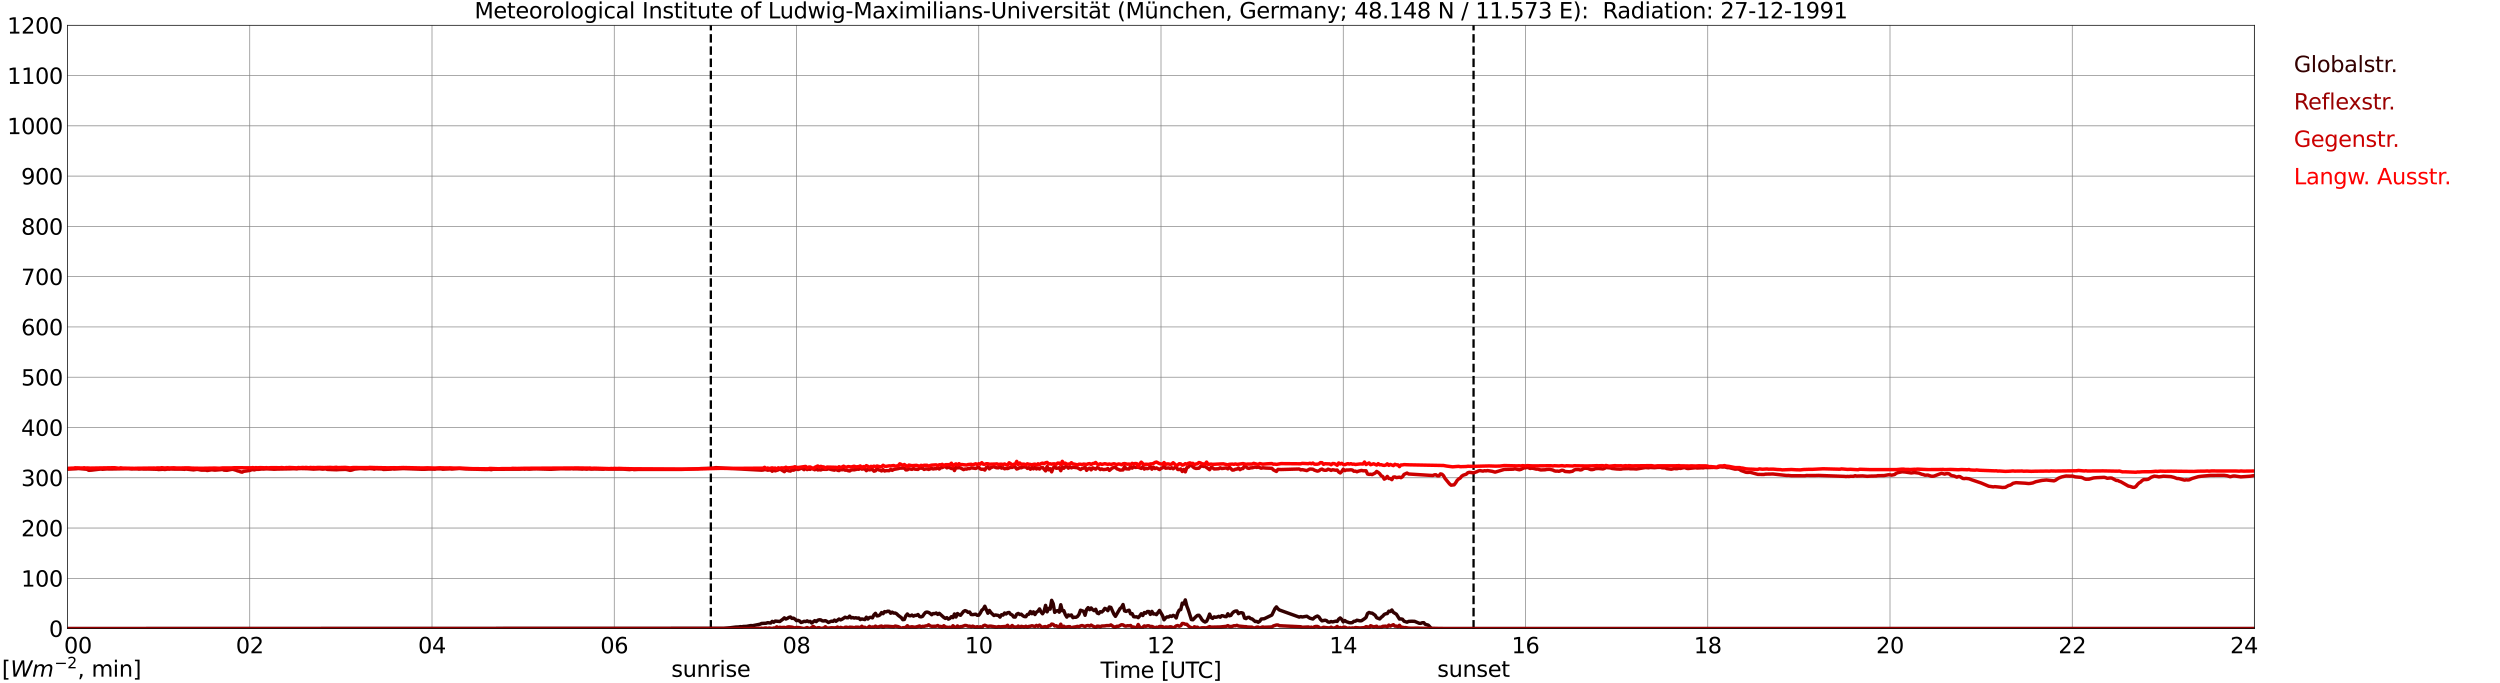 <?xml version="1.0" encoding="utf-8" standalone="no"?>
<!DOCTYPE svg PUBLIC "-//W3C//DTD SVG 1.1//EN"
  "http://www.w3.org/Graphics/SVG/1.1/DTD/svg11.dtd">
<svg xmlns:xlink="http://www.w3.org/1999/xlink" width="1085.4pt" height="296.64pt" viewBox="0 0 1085.4 296.64" xmlns="http://www.w3.org/2000/svg" version="1.1">
 <defs>
  <style type="text/css">*{stroke-linejoin: round; stroke-linecap: butt}</style>
 </defs>
 <g id="figure_1">
  <g id="patch_1">
   <path d="M 0 296.64 
L 1085.4 296.64 
L 1085.4 0 
L 0 0 
z
" style="fill: #ffffff"/>
  </g>
  <g id="axes_1">
   <g id="patch_2">
    <path d="M 29.306 272.909 
L 978.814 272.909 
L 978.814 10.976 
L 29.306 10.976 
z
" style="fill: #ffffff"/>
   </g>
   <g id="patch_3">
    <path d="M 978.814 272.909 
L 978.814 272.909 
L 978.814 10.976 
L 978.814 10.976 
z
" clip-path="url(#pac1e3c32ee)" style="fill: #d3d3d3; opacity: 0.25; stroke: #d3d3d3; stroke-linejoin: miter"/>
   </g>
   <g id="matplotlib.axis_1">
    <g id="xtick_1">
     <g id="line2d_1">
      <path d="M 29.306 272.909 
L 29.306 10.976 
" clip-path="url(#pac1e3c32ee)" style="fill: none; stroke: #808080; stroke-width: 0.3; stroke-linecap: square"/>
     </g>
     <g id="line2d_2"/>
     <g id="text_1">
      <!--    00 -->
      <g transform="translate(18.733 283.627) scale(0.095 -0.095)">
       <defs>
        <path id="DejaVuSans-20" transform="scale(0.016)"/>
        <path id="DejaVuSans-30" d="M 2034 4250 
Q 1547 4250 1301 3770 
Q 1056 3291 1056 2328 
Q 1056 1369 1301 889 
Q 1547 409 2034 409 
Q 2525 409 2770 889 
Q 3016 1369 3016 2328 
Q 3016 3291 2770 3770 
Q 2525 4250 2034 4250 
z
M 2034 4750 
Q 2819 4750 3233 4129 
Q 3647 3509 3647 2328 
Q 3647 1150 3233 529 
Q 2819 -91 2034 -91 
Q 1250 -91 836 529 
Q 422 1150 422 2328 
Q 422 3509 836 4129 
Q 1250 4750 2034 4750 
z
" transform="scale(0.016)"/>
       </defs>
       <use xlink:href="#DejaVuSans-20"/>
       <use xlink:href="#DejaVuSans-20" transform="translate(31.787 0)"/>
       <use xlink:href="#DejaVuSans-20" transform="translate(63.574 0)"/>
       <use xlink:href="#DejaVuSans-30" transform="translate(95.361 0)"/>
       <use xlink:href="#DejaVuSans-30" transform="translate(158.984 0)"/>
      </g>
     </g>
    </g>
    <g id="xtick_2">
     <g id="line2d_3">
      <path d="M 108.431 272.909 
L 108.431 10.976 
" clip-path="url(#pac1e3c32ee)" style="fill: none; stroke: #808080; stroke-width: 0.3; stroke-linecap: square"/>
     </g>
     <g id="line2d_4"/>
     <g id="text_2">
      <!-- 02 -->
      <g transform="translate(102.387 283.627) scale(0.095 -0.095)">
       <defs>
        <path id="DejaVuSans-32" d="M 1228 531 
L 3431 531 
L 3431 0 
L 469 0 
L 469 531 
Q 828 903 1448 1529 
Q 2069 2156 2228 2338 
Q 2531 2678 2651 2914 
Q 2772 3150 2772 3378 
Q 2772 3750 2511 3984 
Q 2250 4219 1831 4219 
Q 1534 4219 1204 4116 
Q 875 4013 500 3803 
L 500 4441 
Q 881 4594 1212 4672 
Q 1544 4750 1819 4750 
Q 2544 4750 2975 4387 
Q 3406 4025 3406 3419 
Q 3406 3131 3298 2873 
Q 3191 2616 2906 2266 
Q 2828 2175 2409 1742 
Q 1991 1309 1228 531 
z
" transform="scale(0.016)"/>
       </defs>
       <use xlink:href="#DejaVuSans-30"/>
       <use xlink:href="#DejaVuSans-32" transform="translate(63.623 0)"/>
      </g>
     </g>
    </g>
    <g id="xtick_3">
     <g id="line2d_5">
      <path d="M 187.557 272.909 
L 187.557 10.976 
" clip-path="url(#pac1e3c32ee)" style="fill: none; stroke: #808080; stroke-width: 0.3; stroke-linecap: square"/>
     </g>
     <g id="line2d_6"/>
     <g id="text_3">
      <!-- 04 -->
      <g transform="translate(181.513 283.627) scale(0.095 -0.095)">
       <defs>
        <path id="DejaVuSans-34" d="M 2419 4116 
L 825 1625 
L 2419 1625 
L 2419 4116 
z
M 2253 4666 
L 3047 4666 
L 3047 1625 
L 3713 1625 
L 3713 1100 
L 3047 1100 
L 3047 0 
L 2419 0 
L 2419 1100 
L 313 1100 
L 313 1709 
L 2253 4666 
z
" transform="scale(0.016)"/>
       </defs>
       <use xlink:href="#DejaVuSans-30"/>
       <use xlink:href="#DejaVuSans-34" transform="translate(63.623 0)"/>
      </g>
     </g>
    </g>
    <g id="xtick_4">
     <g id="line2d_7">
      <path d="M 266.683 272.909 
L 266.683 10.976 
" clip-path="url(#pac1e3c32ee)" style="fill: none; stroke: #808080; stroke-width: 0.3; stroke-linecap: square"/>
     </g>
     <g id="line2d_8"/>
     <g id="text_4">
      <!-- 06 -->
      <g transform="translate(260.638 283.627) scale(0.095 -0.095)">
       <defs>
        <path id="DejaVuSans-36" d="M 2113 2584 
Q 1688 2584 1439 2293 
Q 1191 2003 1191 1497 
Q 1191 994 1439 701 
Q 1688 409 2113 409 
Q 2538 409 2786 701 
Q 3034 994 3034 1497 
Q 3034 2003 2786 2293 
Q 2538 2584 2113 2584 
z
M 3366 4563 
L 3366 3988 
Q 3128 4100 2886 4159 
Q 2644 4219 2406 4219 
Q 1781 4219 1451 3797 
Q 1122 3375 1075 2522 
Q 1259 2794 1537 2939 
Q 1816 3084 2150 3084 
Q 2853 3084 3261 2657 
Q 3669 2231 3669 1497 
Q 3669 778 3244 343 
Q 2819 -91 2113 -91 
Q 1303 -91 875 529 
Q 447 1150 447 2328 
Q 447 3434 972 4092 
Q 1497 4750 2381 4750 
Q 2619 4750 2861 4703 
Q 3103 4656 3366 4563 
z
" transform="scale(0.016)"/>
       </defs>
       <use xlink:href="#DejaVuSans-30"/>
       <use xlink:href="#DejaVuSans-36" transform="translate(63.623 0)"/>
      </g>
     </g>
    </g>
    <g id="xtick_5">
     <g id="line2d_9">
      <path d="M 345.808 272.909 
L 345.808 10.976 
" clip-path="url(#pac1e3c32ee)" style="fill: none; stroke: #808080; stroke-width: 0.3; stroke-linecap: square"/>
     </g>
     <g id="line2d_10"/>
     <g id="text_5">
      <!-- 08 -->
      <g transform="translate(339.764 283.627) scale(0.095 -0.095)">
       <defs>
        <path id="DejaVuSans-38" d="M 2034 2216 
Q 1584 2216 1326 1975 
Q 1069 1734 1069 1313 
Q 1069 891 1326 650 
Q 1584 409 2034 409 
Q 2484 409 2743 651 
Q 3003 894 3003 1313 
Q 3003 1734 2745 1975 
Q 2488 2216 2034 2216 
z
M 1403 2484 
Q 997 2584 770 2862 
Q 544 3141 544 3541 
Q 544 4100 942 4425 
Q 1341 4750 2034 4750 
Q 2731 4750 3128 4425 
Q 3525 4100 3525 3541 
Q 3525 3141 3298 2862 
Q 3072 2584 2669 2484 
Q 3125 2378 3379 2068 
Q 3634 1759 3634 1313 
Q 3634 634 3220 271 
Q 2806 -91 2034 -91 
Q 1263 -91 848 271 
Q 434 634 434 1313 
Q 434 1759 690 2068 
Q 947 2378 1403 2484 
z
M 1172 3481 
Q 1172 3119 1398 2916 
Q 1625 2713 2034 2713 
Q 2441 2713 2670 2916 
Q 2900 3119 2900 3481 
Q 2900 3844 2670 4047 
Q 2441 4250 2034 4250 
Q 1625 4250 1398 4047 
Q 1172 3844 1172 3481 
z
" transform="scale(0.016)"/>
       </defs>
       <use xlink:href="#DejaVuSans-30"/>
       <use xlink:href="#DejaVuSans-38" transform="translate(63.623 0)"/>
      </g>
     </g>
    </g>
    <g id="xtick_6">
     <g id="line2d_11">
      <path d="M 424.934 272.909 
L 424.934 10.976 
" clip-path="url(#pac1e3c32ee)" style="fill: none; stroke: #808080; stroke-width: 0.3; stroke-linecap: square"/>
     </g>
     <g id="line2d_12"/>
     <g id="text_6">
      <!-- 10 -->
      <g transform="translate(418.89 283.627) scale(0.095 -0.095)">
       <defs>
        <path id="DejaVuSans-31" d="M 794 531 
L 1825 531 
L 1825 4091 
L 703 3866 
L 703 4441 
L 1819 4666 
L 2450 4666 
L 2450 531 
L 3481 531 
L 3481 0 
L 794 0 
L 794 531 
z
" transform="scale(0.016)"/>
       </defs>
       <use xlink:href="#DejaVuSans-31"/>
       <use xlink:href="#DejaVuSans-30" transform="translate(63.623 0)"/>
      </g>
     </g>
    </g>
    <g id="xtick_7">
     <g id="line2d_13">
      <path d="M 504.06 272.909 
L 504.06 10.976 
" clip-path="url(#pac1e3c32ee)" style="fill: none; stroke: #808080; stroke-width: 0.3; stroke-linecap: square"/>
     </g>
     <g id="line2d_14"/>
     <g id="text_7">
      <!-- 12 -->
      <g transform="translate(498.015 283.627) scale(0.095 -0.095)">
       <use xlink:href="#DejaVuSans-31"/>
       <use xlink:href="#DejaVuSans-32" transform="translate(63.623 0)"/>
      </g>
     </g>
    </g>
    <g id="xtick_8">
     <g id="line2d_15">
      <path d="M 583.185 272.909 
L 583.185 10.976 
" clip-path="url(#pac1e3c32ee)" style="fill: none; stroke: #808080; stroke-width: 0.3; stroke-linecap: square"/>
     </g>
     <g id="line2d_16"/>
     <g id="text_8">
      <!-- 14 -->
      <g transform="translate(577.141 283.627) scale(0.095 -0.095)">
       <use xlink:href="#DejaVuSans-31"/>
       <use xlink:href="#DejaVuSans-34" transform="translate(63.623 0)"/>
      </g>
     </g>
    </g>
    <g id="xtick_9">
     <g id="line2d_17">
      <path d="M 662.311 272.909 
L 662.311 10.976 
" clip-path="url(#pac1e3c32ee)" style="fill: none; stroke: #808080; stroke-width: 0.3; stroke-linecap: square"/>
     </g>
     <g id="line2d_18"/>
     <g id="text_9">
      <!-- 16 -->
      <g transform="translate(656.267 283.627) scale(0.095 -0.095)">
       <use xlink:href="#DejaVuSans-31"/>
       <use xlink:href="#DejaVuSans-36" transform="translate(63.623 0)"/>
      </g>
     </g>
    </g>
    <g id="xtick_10">
     <g id="line2d_19">
      <path d="M 741.437 272.909 
L 741.437 10.976 
" clip-path="url(#pac1e3c32ee)" style="fill: none; stroke: #808080; stroke-width: 0.3; stroke-linecap: square"/>
     </g>
     <g id="line2d_20"/>
     <g id="text_10">
      <!-- 18 -->
      <g transform="translate(735.392 283.627) scale(0.095 -0.095)">
       <use xlink:href="#DejaVuSans-31"/>
       <use xlink:href="#DejaVuSans-38" transform="translate(63.623 0)"/>
      </g>
     </g>
    </g>
    <g id="xtick_11">
     <g id="line2d_21">
      <path d="M 820.562 272.909 
L 820.562 10.976 
" clip-path="url(#pac1e3c32ee)" style="fill: none; stroke: #808080; stroke-width: 0.3; stroke-linecap: square"/>
     </g>
     <g id="line2d_22"/>
     <g id="text_11">
      <!-- 20 -->
      <g transform="translate(814.518 283.627) scale(0.095 -0.095)">
       <use xlink:href="#DejaVuSans-32"/>
       <use xlink:href="#DejaVuSans-30" transform="translate(63.623 0)"/>
      </g>
     </g>
    </g>
    <g id="xtick_12">
     <g id="line2d_23">
      <path d="M 899.688 272.909 
L 899.688 10.976 
" clip-path="url(#pac1e3c32ee)" style="fill: none; stroke: #808080; stroke-width: 0.3; stroke-linecap: square"/>
     </g>
     <g id="line2d_24"/>
     <g id="text_12">
      <!-- 22 -->
      <g transform="translate(893.644 283.627) scale(0.095 -0.095)">
       <use xlink:href="#DejaVuSans-32"/>
       <use xlink:href="#DejaVuSans-32" transform="translate(63.623 0)"/>
      </g>
     </g>
    </g>
    <g id="xtick_13">
     <g id="line2d_25">
      <path d="M 978.814 272.909 
L 978.814 10.976 
" clip-path="url(#pac1e3c32ee)" style="fill: none; stroke: #808080; stroke-width: 0.3; stroke-linecap: square"/>
     </g>
     <g id="line2d_26"/>
     <g id="text_13">
      <!-- 24    -->
      <g transform="translate(968.241 283.627) scale(0.095 -0.095)">
       <use xlink:href="#DejaVuSans-32"/>
       <use xlink:href="#DejaVuSans-34" transform="translate(63.623 0)"/>
       <use xlink:href="#DejaVuSans-20" transform="translate(127.246 0)"/>
       <use xlink:href="#DejaVuSans-20" transform="translate(159.033 0)"/>
       <use xlink:href="#DejaVuSans-20" transform="translate(190.82 0)"/>
      </g>
     </g>
    </g>
    <g id="text_14">
     <!-- Time [UTC] -->
     <g transform="translate(477.806 294.322) scale(0.095 -0.095)">
      <defs>
       <path id="DejaVuSans-54" d="M -19 4666 
L 3928 4666 
L 3928 4134 
L 2272 4134 
L 2272 0 
L 1638 0 
L 1638 4134 
L -19 4134 
L -19 4666 
z
" transform="scale(0.016)"/>
       <path id="DejaVuSans-69" d="M 603 3500 
L 1178 3500 
L 1178 0 
L 603 0 
L 603 3500 
z
M 603 4863 
L 1178 4863 
L 1178 4134 
L 603 4134 
L 603 4863 
z
" transform="scale(0.016)"/>
       <path id="DejaVuSans-6d" d="M 3328 2828 
Q 3544 3216 3844 3400 
Q 4144 3584 4550 3584 
Q 5097 3584 5394 3201 
Q 5691 2819 5691 2113 
L 5691 0 
L 5113 0 
L 5113 2094 
Q 5113 2597 4934 2840 
Q 4756 3084 4391 3084 
Q 3944 3084 3684 2787 
Q 3425 2491 3425 1978 
L 3425 0 
L 2847 0 
L 2847 2094 
Q 2847 2600 2669 2842 
Q 2491 3084 2119 3084 
Q 1678 3084 1418 2786 
Q 1159 2488 1159 1978 
L 1159 0 
L 581 0 
L 581 3500 
L 1159 3500 
L 1159 2956 
Q 1356 3278 1631 3431 
Q 1906 3584 2284 3584 
Q 2666 3584 2933 3390 
Q 3200 3197 3328 2828 
z
" transform="scale(0.016)"/>
       <path id="DejaVuSans-65" d="M 3597 1894 
L 3597 1613 
L 953 1613 
Q 991 1019 1311 708 
Q 1631 397 2203 397 
Q 2534 397 2845 478 
Q 3156 559 3463 722 
L 3463 178 
Q 3153 47 2828 -22 
Q 2503 -91 2169 -91 
Q 1331 -91 842 396 
Q 353 884 353 1716 
Q 353 2575 817 3079 
Q 1281 3584 2069 3584 
Q 2775 3584 3186 3129 
Q 3597 2675 3597 1894 
z
M 3022 2063 
Q 3016 2534 2758 2815 
Q 2500 3097 2075 3097 
Q 1594 3097 1305 2825 
Q 1016 2553 972 2059 
L 3022 2063 
z
" transform="scale(0.016)"/>
       <path id="DejaVuSans-5b" d="M 550 4863 
L 1875 4863 
L 1875 4416 
L 1125 4416 
L 1125 -397 
L 1875 -397 
L 1875 -844 
L 550 -844 
L 550 4863 
z
" transform="scale(0.016)"/>
       <path id="DejaVuSans-55" d="M 556 4666 
L 1191 4666 
L 1191 1831 
Q 1191 1081 1462 751 
Q 1734 422 2344 422 
Q 2950 422 3222 751 
Q 3494 1081 3494 1831 
L 3494 4666 
L 4128 4666 
L 4128 1753 
Q 4128 841 3676 375 
Q 3225 -91 2344 -91 
Q 1459 -91 1007 375 
Q 556 841 556 1753 
L 556 4666 
z
" transform="scale(0.016)"/>
       <path id="DejaVuSans-43" d="M 4122 4306 
L 4122 3641 
Q 3803 3938 3442 4084 
Q 3081 4231 2675 4231 
Q 1875 4231 1450 3742 
Q 1025 3253 1025 2328 
Q 1025 1406 1450 917 
Q 1875 428 2675 428 
Q 3081 428 3442 575 
Q 3803 722 4122 1019 
L 4122 359 
Q 3791 134 3420 21 
Q 3050 -91 2638 -91 
Q 1578 -91 968 557 
Q 359 1206 359 2328 
Q 359 3453 968 4101 
Q 1578 4750 2638 4750 
Q 3056 4750 3426 4639 
Q 3797 4528 4122 4306 
z
" transform="scale(0.016)"/>
       <path id="DejaVuSans-5d" d="M 1947 4863 
L 1947 -844 
L 622 -844 
L 622 -397 
L 1369 -397 
L 1369 4416 
L 622 4416 
L 622 4863 
L 1947 4863 
z
" transform="scale(0.016)"/>
      </defs>
      <use xlink:href="#DejaVuSans-54"/>
      <use xlink:href="#DejaVuSans-69" transform="translate(57.959 0)"/>
      <use xlink:href="#DejaVuSans-6d" transform="translate(85.742 0)"/>
      <use xlink:href="#DejaVuSans-65" transform="translate(183.154 0)"/>
      <use xlink:href="#DejaVuSans-20" transform="translate(244.678 0)"/>
      <use xlink:href="#DejaVuSans-5b" transform="translate(276.465 0)"/>
      <use xlink:href="#DejaVuSans-55" transform="translate(315.479 0)"/>
      <use xlink:href="#DejaVuSans-54" transform="translate(388.672 0)"/>
      <use xlink:href="#DejaVuSans-43" transform="translate(443.881 0)"/>
      <use xlink:href="#DejaVuSans-5d" transform="translate(513.705 0)"/>
     </g>
    </g>
   </g>
   <g id="matplotlib.axis_2">
    <g id="ytick_1">
     <g id="line2d_27">
      <path d="M 29.306 272.909 
L 978.814 272.909 
" clip-path="url(#pac1e3c32ee)" style="fill: none; stroke: #808080; stroke-width: 0.3; stroke-linecap: square"/>
     </g>
     <g id="line2d_28"/>
     <g id="text_15">
      <!-- 0 -->
      <g transform="translate(21.261 276.518) scale(0.095 -0.095)">
       <use xlink:href="#DejaVuSans-30"/>
      </g>
     </g>
    </g>
    <g id="ytick_2">
     <g id="line2d_29">
      <path d="M 29.306 251.081 
L 978.814 251.081 
" clip-path="url(#pac1e3c32ee)" style="fill: none; stroke: #808080; stroke-width: 0.3; stroke-linecap: square"/>
     </g>
     <g id="line2d_30"/>
     <g id="text_16">
      <!-- 100 -->
      <g transform="translate(9.173 254.69) scale(0.095 -0.095)">
       <use xlink:href="#DejaVuSans-31"/>
       <use xlink:href="#DejaVuSans-30" transform="translate(63.623 0)"/>
       <use xlink:href="#DejaVuSans-30" transform="translate(127.246 0)"/>
      </g>
     </g>
    </g>
    <g id="ytick_3">
     <g id="line2d_31">
      <path d="M 29.306 229.253 
L 978.814 229.253 
" clip-path="url(#pac1e3c32ee)" style="fill: none; stroke: #808080; stroke-width: 0.3; stroke-linecap: square"/>
     </g>
     <g id="line2d_32"/>
     <g id="text_17">
      <!-- 200 -->
      <g transform="translate(9.173 232.863) scale(0.095 -0.095)">
       <use xlink:href="#DejaVuSans-32"/>
       <use xlink:href="#DejaVuSans-30" transform="translate(63.623 0)"/>
       <use xlink:href="#DejaVuSans-30" transform="translate(127.246 0)"/>
      </g>
     </g>
    </g>
    <g id="ytick_4">
     <g id="line2d_33">
      <path d="M 29.306 207.426 
L 978.814 207.426 
" clip-path="url(#pac1e3c32ee)" style="fill: none; stroke: #808080; stroke-width: 0.3; stroke-linecap: square"/>
     </g>
     <g id="line2d_34"/>
     <g id="text_18">
      <!-- 300 -->
      <g transform="translate(9.173 211.035) scale(0.095 -0.095)">
       <defs>
        <path id="DejaVuSans-33" d="M 2597 2516 
Q 3050 2419 3304 2112 
Q 3559 1806 3559 1356 
Q 3559 666 3084 287 
Q 2609 -91 1734 -91 
Q 1441 -91 1130 -33 
Q 819 25 488 141 
L 488 750 
Q 750 597 1062 519 
Q 1375 441 1716 441 
Q 2309 441 2620 675 
Q 2931 909 2931 1356 
Q 2931 1769 2642 2001 
Q 2353 2234 1838 2234 
L 1294 2234 
L 1294 2753 
L 1863 2753 
Q 2328 2753 2575 2939 
Q 2822 3125 2822 3475 
Q 2822 3834 2567 4026 
Q 2313 4219 1838 4219 
Q 1578 4219 1281 4162 
Q 984 4106 628 3988 
L 628 4550 
Q 988 4650 1302 4700 
Q 1616 4750 1894 4750 
Q 2613 4750 3031 4423 
Q 3450 4097 3450 3541 
Q 3450 3153 3228 2886 
Q 3006 2619 2597 2516 
z
" transform="scale(0.016)"/>
       </defs>
       <use xlink:href="#DejaVuSans-33"/>
       <use xlink:href="#DejaVuSans-30" transform="translate(63.623 0)"/>
       <use xlink:href="#DejaVuSans-30" transform="translate(127.246 0)"/>
      </g>
     </g>
    </g>
    <g id="ytick_5">
     <g id="line2d_35">
      <path d="M 29.306 185.598 
L 978.814 185.598 
" clip-path="url(#pac1e3c32ee)" style="fill: none; stroke: #808080; stroke-width: 0.3; stroke-linecap: square"/>
     </g>
     <g id="line2d_36"/>
     <g id="text_19">
      <!-- 400 -->
      <g transform="translate(9.173 189.207) scale(0.095 -0.095)">
       <use xlink:href="#DejaVuSans-34"/>
       <use xlink:href="#DejaVuSans-30" transform="translate(63.623 0)"/>
       <use xlink:href="#DejaVuSans-30" transform="translate(127.246 0)"/>
      </g>
     </g>
    </g>
    <g id="ytick_6">
     <g id="line2d_37">
      <path d="M 29.306 163.77 
L 978.814 163.77 
" clip-path="url(#pac1e3c32ee)" style="fill: none; stroke: #808080; stroke-width: 0.3; stroke-linecap: square"/>
     </g>
     <g id="line2d_38"/>
     <g id="text_20">
      <!-- 500 -->
      <g transform="translate(9.173 167.379) scale(0.095 -0.095)">
       <defs>
        <path id="DejaVuSans-35" d="M 691 4666 
L 3169 4666 
L 3169 4134 
L 1269 4134 
L 1269 2991 
Q 1406 3038 1543 3061 
Q 1681 3084 1819 3084 
Q 2600 3084 3056 2656 
Q 3513 2228 3513 1497 
Q 3513 744 3044 326 
Q 2575 -91 1722 -91 
Q 1428 -91 1123 -41 
Q 819 9 494 109 
L 494 744 
Q 775 591 1075 516 
Q 1375 441 1709 441 
Q 2250 441 2565 725 
Q 2881 1009 2881 1497 
Q 2881 1984 2565 2268 
Q 2250 2553 1709 2553 
Q 1456 2553 1204 2497 
Q 953 2441 691 2322 
L 691 4666 
z
" transform="scale(0.016)"/>
       </defs>
       <use xlink:href="#DejaVuSans-35"/>
       <use xlink:href="#DejaVuSans-30" transform="translate(63.623 0)"/>
       <use xlink:href="#DejaVuSans-30" transform="translate(127.246 0)"/>
      </g>
     </g>
    </g>
    <g id="ytick_7">
     <g id="line2d_39">
      <path d="M 29.306 141.942 
L 978.814 141.942 
" clip-path="url(#pac1e3c32ee)" style="fill: none; stroke: #808080; stroke-width: 0.3; stroke-linecap: square"/>
     </g>
     <g id="line2d_40"/>
     <g id="text_21">
      <!-- 600 -->
      <g transform="translate(9.173 145.551) scale(0.095 -0.095)">
       <use xlink:href="#DejaVuSans-36"/>
       <use xlink:href="#DejaVuSans-30" transform="translate(63.623 0)"/>
       <use xlink:href="#DejaVuSans-30" transform="translate(127.246 0)"/>
      </g>
     </g>
    </g>
    <g id="ytick_8">
     <g id="line2d_41">
      <path d="M 29.306 120.114 
L 978.814 120.114 
" clip-path="url(#pac1e3c32ee)" style="fill: none; stroke: #808080; stroke-width: 0.3; stroke-linecap: square"/>
     </g>
     <g id="line2d_42"/>
     <g id="text_22">
      <!-- 700 -->
      <g transform="translate(9.173 123.724) scale(0.095 -0.095)">
       <defs>
        <path id="DejaVuSans-37" d="M 525 4666 
L 3525 4666 
L 3525 4397 
L 1831 0 
L 1172 0 
L 2766 4134 
L 525 4134 
L 525 4666 
z
" transform="scale(0.016)"/>
       </defs>
       <use xlink:href="#DejaVuSans-37"/>
       <use xlink:href="#DejaVuSans-30" transform="translate(63.623 0)"/>
       <use xlink:href="#DejaVuSans-30" transform="translate(127.246 0)"/>
      </g>
     </g>
    </g>
    <g id="ytick_9">
     <g id="line2d_43">
      <path d="M 29.306 98.287 
L 978.814 98.287 
" clip-path="url(#pac1e3c32ee)" style="fill: none; stroke: #808080; stroke-width: 0.3; stroke-linecap: square"/>
     </g>
     <g id="line2d_44"/>
     <g id="text_23">
      <!-- 800 -->
      <g transform="translate(9.173 101.896) scale(0.095 -0.095)">
       <use xlink:href="#DejaVuSans-38"/>
       <use xlink:href="#DejaVuSans-30" transform="translate(63.623 0)"/>
       <use xlink:href="#DejaVuSans-30" transform="translate(127.246 0)"/>
      </g>
     </g>
    </g>
    <g id="ytick_10">
     <g id="line2d_45">
      <path d="M 29.306 76.459 
L 978.814 76.459 
" clip-path="url(#pac1e3c32ee)" style="fill: none; stroke: #808080; stroke-width: 0.3; stroke-linecap: square"/>
     </g>
     <g id="line2d_46"/>
     <g id="text_24">
      <!-- 900 -->
      <g transform="translate(9.173 80.068) scale(0.095 -0.095)">
       <defs>
        <path id="DejaVuSans-39" d="M 703 97 
L 703 672 
Q 941 559 1184 500 
Q 1428 441 1663 441 
Q 2288 441 2617 861 
Q 2947 1281 2994 2138 
Q 2813 1869 2534 1725 
Q 2256 1581 1919 1581 
Q 1219 1581 811 2004 
Q 403 2428 403 3163 
Q 403 3881 828 4315 
Q 1253 4750 1959 4750 
Q 2769 4750 3195 4129 
Q 3622 3509 3622 2328 
Q 3622 1225 3098 567 
Q 2575 -91 1691 -91 
Q 1453 -91 1209 -44 
Q 966 3 703 97 
z
M 1959 2075 
Q 2384 2075 2632 2365 
Q 2881 2656 2881 3163 
Q 2881 3666 2632 3958 
Q 2384 4250 1959 4250 
Q 1534 4250 1286 3958 
Q 1038 3666 1038 3163 
Q 1038 2656 1286 2365 
Q 1534 2075 1959 2075 
z
" transform="scale(0.016)"/>
       </defs>
       <use xlink:href="#DejaVuSans-39"/>
       <use xlink:href="#DejaVuSans-30" transform="translate(63.623 0)"/>
       <use xlink:href="#DejaVuSans-30" transform="translate(127.246 0)"/>
      </g>
     </g>
    </g>
    <g id="ytick_11">
     <g id="line2d_47">
      <path d="M 29.306 54.631 
L 978.814 54.631 
" clip-path="url(#pac1e3c32ee)" style="fill: none; stroke: #808080; stroke-width: 0.3; stroke-linecap: square"/>
     </g>
     <g id="line2d_48"/>
     <g id="text_25">
      <!-- 1000 -->
      <g transform="translate(3.128 58.24) scale(0.095 -0.095)">
       <use xlink:href="#DejaVuSans-31"/>
       <use xlink:href="#DejaVuSans-30" transform="translate(63.623 0)"/>
       <use xlink:href="#DejaVuSans-30" transform="translate(127.246 0)"/>
       <use xlink:href="#DejaVuSans-30" transform="translate(190.869 0)"/>
      </g>
     </g>
    </g>
    <g id="ytick_12">
     <g id="line2d_49">
      <path d="M 29.306 32.803 
L 978.814 32.803 
" clip-path="url(#pac1e3c32ee)" style="fill: none; stroke: #808080; stroke-width: 0.3; stroke-linecap: square"/>
     </g>
     <g id="line2d_50"/>
     <g id="text_26">
      <!-- 1100 -->
      <g transform="translate(3.128 36.413) scale(0.095 -0.095)">
       <use xlink:href="#DejaVuSans-31"/>
       <use xlink:href="#DejaVuSans-31" transform="translate(63.623 0)"/>
       <use xlink:href="#DejaVuSans-30" transform="translate(127.246 0)"/>
       <use xlink:href="#DejaVuSans-30" transform="translate(190.869 0)"/>
      </g>
     </g>
    </g>
    <g id="ytick_13">
     <g id="line2d_51">
      <path d="M 29.306 10.976 
L 978.814 10.976 
" clip-path="url(#pac1e3c32ee)" style="fill: none; stroke: #808080; stroke-width: 0.3; stroke-linecap: square"/>
     </g>
     <g id="line2d_52"/>
     <g id="text_27">
      <!-- 1200 -->
      <g transform="translate(3.128 14.585) scale(0.095 -0.095)">
       <use xlink:href="#DejaVuSans-31"/>
       <use xlink:href="#DejaVuSans-32" transform="translate(63.623 0)"/>
       <use xlink:href="#DejaVuSans-30" transform="translate(127.246 0)"/>
       <use xlink:href="#DejaVuSans-30" transform="translate(190.869 0)"/>
      </g>
     </g>
    </g>
   </g>
   <g id="line2d_53">
    <path d="M 308.619 272.909 
L 308.619 10.976 
" clip-path="url(#pac1e3c32ee)" style="fill: none; stroke-dasharray: 3.7,1.6; stroke-dashoffset: 0; stroke: #000000"/>
   </g>
   <g id="line2d_54">
    <path d="M 639.76 272.909 
L 639.76 10.976 
" clip-path="url(#pac1e3c32ee)" style="fill: none; stroke-dasharray: 3.7,1.6; stroke-dashoffset: 0; stroke: #000000"/>
   </g>
   <g id="line2d_55">
    <path d="M 29.306 272.909 
L 314.158 272.8 
L 316.796 272.575 
L 319.433 272.243 
L 320.752 272.191 
L 321.411 272.064 
L 322.071 272.127 
L 322.73 271.988 
L 324.049 271.946 
L 326.027 271.586 
L 326.686 271.662 
L 329.983 270.995 
L 330.643 270.671 
L 332.621 270.578 
L 333.28 270.344 
L 334.599 270.484 
L 335.258 269.785 
L 335.918 270.159 
L 336.577 269.646 
L 338.555 269.831 
L 339.874 268.851 
L 340.533 268.246 
L 341.193 268.759 
L 341.852 268.48 
L 342.512 268.059 
L 343.171 267.873 
L 343.83 268.48 
L 344.49 268.386 
L 345.149 268.805 
L 345.808 269.458 
L 346.468 269.318 
L 347.127 269.598 
L 347.787 270.252 
L 348.446 270.065 
L 349.105 269.737 
L 349.765 269.879 
L 350.424 269.552 
L 351.083 269.925 
L 351.743 269.785 
L 352.402 270.484 
L 353.721 269.458 
L 354.38 269.879 
L 355.04 269.272 
L 355.699 269.085 
L 356.359 269.133 
L 357.018 269.552 
L 357.677 269.598 
L 358.337 269.458 
L 358.996 269.785 
L 359.655 270.252 
L 360.974 269.678 
L 361.634 269.774 
L 362.293 269.224 
L 362.952 269.737 
L 364.271 268.759 
L 364.93 269.133 
L 365.59 268.851 
L 366.909 267.965 
L 367.568 268.198 
L 368.227 268.198 
L 368.887 267.5 
L 369.546 268.246 
L 370.206 268.107 
L 370.865 268.338 
L 371.524 268.198 
L 372.184 268.386 
L 372.843 268.292 
L 373.502 268.993 
L 374.162 268.711 
L 375.481 268.993 
L 376.14 267.965 
L 376.799 268.759 
L 377.459 268.107 
L 378.118 268.013 
L 378.777 268.246 
L 379.437 266.939 
L 380.096 266.286 
L 380.756 267.406 
L 381.415 267.312 
L 382.074 266.939 
L 382.734 265.961 
L 383.393 266.426 
L 384.053 265.54 
L 384.712 265.679 
L 385.371 265.354 
L 386.031 265.4 
L 386.69 266.24 
L 387.349 265.773 
L 388.009 266.195 
L 388.668 266.147 
L 389.328 266.52 
L 389.987 267.172 
L 391.306 268.153 
L 391.965 269.039 
L 392.624 268.945 
L 393.284 267.36 
L 393.943 266.566 
L 394.603 267.266 
L 395.262 267.36 
L 395.921 267.033 
L 396.581 267.5 
L 397.24 267.172 
L 397.899 267.172 
L 398.559 266.799 
L 399.218 267.685 
L 399.878 267.825 
L 400.537 267.594 
L 401.196 266.614 
L 401.856 265.867 
L 402.515 265.727 
L 403.175 265.913 
L 403.834 266.334 
L 404.493 266.893 
L 405.153 266.38 
L 405.812 266.426 
L 406.471 266.147 
L 407.131 266.753 
L 407.79 266.286 
L 409.768 268.059 
L 410.428 268.48 
L 411.087 268.153 
L 411.746 268.805 
L 412.406 268.48 
L 413.065 267.733 
L 413.725 268.153 
L 414.384 266.566 
L 415.043 267.873 
L 415.703 266.38 
L 416.362 266.847 
L 417.022 267.127 
L 418.34 265.448 
L 419 265.121 
L 419.659 265.354 
L 420.318 265.867 
L 420.978 265.727 
L 421.637 266.799 
L 422.297 266.847 
L 423.615 266.66 
L 424.275 267.127 
L 424.934 267.081 
L 425.593 266.195 
L 426.253 264.935 
L 426.912 264.422 
L 427.572 263.209 
L 428.89 266.24 
L 429.55 265.027 
L 430.209 265.961 
L 431.528 267.22 
L 432.187 266.987 
L 433.506 267.22 
L 434.165 267.919 
L 434.825 266.893 
L 435.484 267.033 
L 436.144 266.147 
L 436.803 266.566 
L 437.462 266.007 
L 438.122 265.913 
L 438.781 266.708 
L 439.44 266.987 
L 440.1 267.873 
L 440.759 267.919 
L 441.419 266.66 
L 442.078 266.334 
L 442.737 266.799 
L 443.397 266.66 
L 444.056 267.312 
L 444.716 267.685 
L 445.375 267.733 
L 446.034 266.799 
L 446.694 266.66 
L 447.353 265.494 
L 448.012 266.426 
L 448.672 265.634 
L 449.331 266.799 
L 449.991 265.773 
L 450.65 265.354 
L 451.309 264.374 
L 451.969 265.679 
L 452.628 266.474 
L 453.287 265.4 
L 453.947 262.835 
L 454.606 265.634 
L 455.266 264.141 
L 455.925 264.468 
L 456.584 260.644 
L 457.244 262.089 
L 457.903 265.867 
L 458.563 265.26 
L 459.222 265.121 
L 459.881 265.773 
L 460.541 262.556 
L 461.2 265.166 
L 461.859 265.121 
L 462.519 266.847 
L 463.178 267.919 
L 463.838 266.987 
L 464.497 267.312 
L 465.156 266.987 
L 465.816 268.153 
L 466.475 267.965 
L 467.134 268.013 
L 467.794 267.64 
L 468.453 266.753 
L 469.113 264.935 
L 470.431 265.4 
L 471.091 267.127 
L 471.75 264.608 
L 472.409 263.815 
L 473.069 264.702 
L 473.728 263.955 
L 474.388 264.702 
L 475.047 265.121 
L 475.706 264.514 
L 476.366 266.147 
L 477.025 266.426 
L 477.685 265.588 
L 478.344 265.727 
L 479.003 265.121 
L 479.663 264.141 
L 480.322 264.422 
L 480.981 265.121 
L 481.641 263.536 
L 482.3 263.721 
L 483.619 266.66 
L 484.278 267.594 
L 486.256 264.234 
L 486.916 263.676 
L 487.575 262.462 
L 488.235 265.215 
L 488.894 265.448 
L 489.553 265.121 
L 490.213 264.935 
L 490.872 266.52 
L 491.532 266.426 
L 492.191 267.733 
L 492.85 267.825 
L 493.51 267.779 
L 494.169 268.153 
L 494.828 267.406 
L 495.488 266.474 
L 496.147 267.22 
L 496.807 265.961 
L 497.466 266.24 
L 498.125 265.494 
L 498.785 265.494 
L 499.444 266.753 
L 500.103 265.448 
L 500.763 266.566 
L 501.422 266.52 
L 502.082 266.847 
L 503.4 265.027 
L 504.719 267.266 
L 505.379 269.085 
L 506.038 268.292 
L 506.697 267.825 
L 507.357 267.873 
L 508.016 267.406 
L 508.675 267.64 
L 509.335 267.172 
L 509.994 267.452 
L 510.654 268.292 
L 511.313 266.147 
L 511.972 264.887 
L 512.632 264.654 
L 513.291 261.855 
L 513.95 262.228 
L 514.61 260.456 
L 515.269 263.115 
L 515.929 264.841 
L 517.247 268.993 
L 517.907 269.085 
L 519.226 267.733 
L 519.885 267.172 
L 520.544 267.127 
L 521.204 267.965 
L 521.863 269.085 
L 522.522 269.691 
L 523.182 270.065 
L 523.841 269.737 
L 524.501 268.386 
L 525.16 266.614 
L 525.819 268.107 
L 526.479 268.48 
L 527.138 267.825 
L 527.797 268.013 
L 528.457 267.873 
L 529.116 267.594 
L 529.776 267.965 
L 530.435 267.312 
L 531.094 267.406 
L 531.754 267.685 
L 532.413 267.733 
L 533.073 266.474 
L 533.732 267.36 
L 534.391 267.172 
L 535.051 266.195 
L 535.71 265.588 
L 536.369 265.308 
L 537.029 265.26 
L 537.688 266.426 
L 538.348 266.053 
L 539.007 266.007 
L 539.666 266.24 
L 540.326 268.338 
L 540.985 268.572 
L 541.644 268.059 
L 542.304 268.013 
L 542.963 268.572 
L 543.623 268.711 
L 544.941 269.831 
L 545.601 269.785 
L 546.26 270.159 
L 546.919 269.737 
L 547.579 268.759 
L 548.898 268.62 
L 552.195 267.033 
L 553.513 264.28 
L 554.173 263.488 
L 554.832 264.328 
L 555.491 264.841 
L 564.063 267.919 
L 564.723 267.685 
L 565.382 267.873 
L 567.36 267.546 
L 568.679 268.386 
L 569.998 268.759 
L 570.657 268.153 
L 571.317 267.733 
L 571.976 267.452 
L 572.635 267.873 
L 573.295 268.899 
L 573.954 269.552 
L 575.273 269.272 
L 575.932 269.458 
L 576.592 270.065 
L 577.251 270.11 
L 577.91 269.831 
L 578.57 270.019 
L 579.889 269.691 
L 580.548 269.785 
L 581.207 268.805 
L 581.867 268.292 
L 582.526 268.899 
L 583.185 269.971 
L 583.845 269.412 
L 584.504 269.879 
L 585.823 270.344 
L 586.482 270.392 
L 587.142 270.298 
L 587.801 269.737 
L 588.46 269.691 
L 589.12 269.272 
L 590.439 269.552 
L 591.098 269.506 
L 592.417 268.62 
L 593.076 268.059 
L 593.736 266.334 
L 594.395 265.913 
L 595.054 266.147 
L 595.714 266.195 
L 597.032 267.127 
L 597.692 268.198 
L 599.011 268.711 
L 599.67 268.013 
L 600.329 267.5 
L 600.989 266.753 
L 601.648 266.474 
L 602.307 266.38 
L 602.967 265.354 
L 603.626 265.494 
L 604.286 264.841 
L 604.945 265.867 
L 606.264 266.66 
L 607.582 268.759 
L 608.242 268.711 
L 608.901 268.851 
L 609.561 269.691 
L 610.879 270.134 
L 611.539 269.796 
L 612.858 269.713 
L 614.176 269.763 
L 616.154 270.597 
L 616.814 270.63 
L 617.473 270.366 
L 618.133 270.344 
L 618.792 271.053 
L 620.111 271.407 
L 621.429 272.874 
L 624.067 272.909 
L 978.154 272.909 
L 978.154 272.909 
" clip-path="url(#pac1e3c32ee)" style="fill: none; stroke: #330000; stroke-width: 1.5; stroke-linecap: square"/>
   </g>
   <g id="line2d_56">
    <path d="M 29.306 272.909 
L 325.368 272.889 
L 326.027 272.776 
L 326.686 272.887 
L 328.665 272.856 
L 329.324 272.708 
L 329.983 272.837 
L 330.643 272.732 
L 331.302 272.865 
L 331.961 272.691 
L 332.621 272.643 
L 333.28 272.865 
L 333.94 272.643 
L 335.258 272.865 
L 335.918 272.643 
L 336.577 272.643 
L 337.236 272.154 
L 337.896 272.599 
L 338.555 272.33 
L 339.215 272.464 
L 340.533 272.376 
L 341.193 272.599 
L 341.852 272.241 
L 342.512 272.154 
L 343.83 272.287 
L 345.149 272.643 
L 345.808 272.42 
L 347.127 272.509 
L 348.446 272.773 
L 349.105 272.904 
L 350.424 272.464 
L 351.083 272.776 
L 351.743 272.821 
L 353.062 271.975 
L 354.38 272.821 
L 355.04 272.544 
L 355.699 272.509 
L 356.359 272.821 
L 357.677 272.643 
L 358.337 272.108 
L 358.996 272.643 
L 359.655 272.686 
L 360.974 272.546 
L 362.293 272.599 
L 362.952 272.553 
L 363.612 272.241 
L 364.271 272.732 
L 364.93 272.376 
L 366.249 272.732 
L 366.909 272.33 
L 367.568 272.287 
L 368.227 272.599 
L 368.887 272.287 
L 370.206 272.376 
L 370.865 272.599 
L 371.524 272.287 
L 372.843 272.33 
L 373.502 272.643 
L 374.162 271.885 
L 374.821 272.464 
L 375.481 272.33 
L 376.14 272.776 
L 376.799 272.509 
L 377.459 271.931 
L 378.118 272.376 
L 378.777 272.197 
L 379.437 272.287 
L 380.096 271.841 
L 380.756 272.241 
L 381.415 272.197 
L 382.074 271.931 
L 382.734 271.796 
L 383.393 272.376 
L 384.053 271.885 
L 385.371 271.885 
L 387.349 272.064 
L 388.009 272.108 
L 388.668 271.796 
L 389.987 272.064 
L 390.646 272.383 
L 391.306 272.865 
L 391.965 272.509 
L 392.624 272.512 
L 393.284 272.33 
L 393.943 271.662 
L 394.603 272.33 
L 395.921 272.108 
L 397.24 272.33 
L 398.559 271.975 
L 399.218 271.752 
L 399.878 272.197 
L 400.537 271.931 
L 401.196 271.975 
L 401.856 271.752 
L 402.515 271.706 
L 403.175 271.261 
L 403.834 271.752 
L 404.493 271.931 
L 406.471 271.885 
L 407.131 271.573 
L 407.79 272.018 
L 408.45 271.975 
L 409.109 272.287 
L 409.768 271.662 
L 410.428 272.197 
L 411.746 272.42 
L 412.406 272.287 
L 413.065 272.865 
L 413.725 271.662 
L 414.384 272.197 
L 415.043 272.509 
L 415.703 271.752 
L 416.362 272.376 
L 417.022 272.064 
L 417.681 272.018 
L 419 271.529 
L 419.659 271.619 
L 420.318 271.885 
L 420.978 271.841 
L 421.637 272.108 
L 422.297 271.841 
L 423.615 272.33 
L 424.275 272.064 
L 424.934 272.33 
L 425.593 272.108 
L 426.253 272.509 
L 426.912 271.706 
L 427.572 271.44 
L 428.89 272.018 
L 429.55 271.841 
L 430.209 271.841 
L 432.847 272.287 
L 433.506 272.018 
L 434.165 272.154 
L 436.803 271.975 
L 437.462 271.483 
L 438.122 272.464 
L 438.781 272.197 
L 439.44 271.573 
L 440.1 272.154 
L 441.419 272.285 
L 442.078 271.796 
L 442.737 272.553 
L 443.397 271.931 
L 444.716 272.197 
L 445.375 271.885 
L 446.034 272.241 
L 446.694 271.975 
L 447.353 271.885 
L 448.012 271.662 
L 449.331 272.018 
L 449.991 271.529 
L 450.65 271.931 
L 451.309 271.396 
L 451.969 272.018 
L 452.628 272.376 
L 453.287 272.108 
L 453.947 272.018 
L 454.606 272.42 
L 455.266 271.706 
L 455.925 271.706 
L 456.584 270.951 
L 457.244 271.084 
L 457.903 271.796 
L 458.563 271.662 
L 459.222 272.108 
L 459.881 272.197 
L 460.541 270.995 
L 461.2 272.686 
L 461.859 271.885 
L 462.519 272.33 
L 463.838 272.064 
L 464.497 272.064 
L 465.156 272.686 
L 465.816 272.33 
L 467.134 272.108 
L 467.794 271.931 
L 468.453 272.108 
L 469.113 271.752 
L 469.772 271.573 
L 471.091 272.018 
L 471.75 271.662 
L 472.409 271.573 
L 473.069 271.841 
L 473.728 271.396 
L 474.388 271.796 
L 475.706 272.376 
L 476.366 271.841 
L 477.025 271.885 
L 477.685 272.108 
L 478.344 271.796 
L 479.663 271.752 
L 480.322 271.619 
L 481.641 271.619 
L 482.3 271.307 
L 483.619 272.197 
L 484.278 272.197 
L 484.938 271.885 
L 485.597 271.931 
L 486.916 271.217 
L 487.575 271.307 
L 488.235 271.752 
L 488.894 271.841 
L 489.553 271.662 
L 490.213 271.706 
L 490.872 271.573 
L 491.532 272.287 
L 492.191 272.197 
L 492.85 272.553 
L 493.51 272.42 
L 494.169 271.128 
L 494.828 272.287 
L 495.488 272.821 
L 496.807 271.752 
L 497.466 271.931 
L 498.125 271.706 
L 498.785 271.706 
L 499.444 272.018 
L 500.103 271.975 
L 500.763 272.241 
L 501.422 272.686 
L 502.082 272.302 
L 502.741 272.442 
L 503.4 271.975 
L 504.719 272.064 
L 505.379 272.527 
L 506.038 272.241 
L 507.357 272.287 
L 508.016 272.108 
L 508.675 272.197 
L 509.335 272.776 
L 510.654 271.752 
L 511.313 271.573 
L 511.972 271.885 
L 512.632 271.662 
L 513.291 270.682 
L 513.95 270.728 
L 514.61 271.038 
L 515.269 271.038 
L 515.929 271.752 
L 516.588 272.241 
L 517.907 272.776 
L 518.566 272.108 
L 519.226 272.376 
L 519.885 272.287 
L 520.544 272.821 
L 521.863 272.553 
L 523.841 272.592 
L 525.16 272.064 
L 525.819 272.287 
L 529.776 272.197 
L 532.413 271.931 
L 533.073 271.619 
L 533.732 271.975 
L 534.391 272.018 
L 535.051 271.931 
L 535.71 271.662 
L 536.369 271.706 
L 537.029 271.483 
L 537.688 271.796 
L 540.326 272.064 
L 540.985 272.064 
L 541.644 272.241 
L 543.623 272.287 
L 544.282 272.686 
L 544.941 272.553 
L 545.601 272.287 
L 546.26 272.241 
L 546.919 272.686 
L 547.579 272.376 
L 548.238 272.197 
L 548.898 272.33 
L 552.195 272.197 
L 552.854 271.752 
L 554.173 271.35 
L 554.832 271.35 
L 555.491 271.662 
L 564.723 272.108 
L 565.382 272.33 
L 568.02 272.197 
L 568.679 272.42 
L 569.338 272.287 
L 569.998 272.643 
L 570.657 272.108 
L 571.317 271.975 
L 571.976 271.975 
L 572.635 272.287 
L 573.295 272.865 
L 574.613 272.33 
L 575.932 272.509 
L 577.251 272.643 
L 577.91 272.287 
L 578.57 272.686 
L 579.229 272.643 
L 579.889 272.464 
L 580.548 271.975 
L 581.207 272.865 
L 581.867 272.42 
L 582.526 272.686 
L 583.185 272.376 
L 583.845 272.287 
L 585.164 272.821 
L 585.823 272.599 
L 586.482 272.776 
L 587.142 272.599 
L 587.801 272.686 
L 588.46 272.464 
L 590.439 272.643 
L 592.417 272.481 
L 593.076 272.064 
L 593.736 272.197 
L 594.395 272.464 
L 595.054 271.662 
L 596.373 272.197 
L 597.692 271.885 
L 598.351 272.643 
L 599.011 272.241 
L 599.67 272.33 
L 600.329 271.931 
L 601.648 271.841 
L 602.307 272.154 
L 602.967 271.396 
L 603.626 271.841 
L 604.945 271.217 
L 605.604 271.841 
L 606.264 271.841 
L 606.923 272.064 
L 607.582 271.483 
L 608.242 272.287 
L 608.901 272.33 
L 609.561 272.509 
L 610.22 272.464 
L 611.539 272.693 
L 612.858 272.747 
L 615.495 272.691 
L 616.814 272.769 
L 627.364 272.909 
L 978.154 272.909 
L 978.154 272.909 
" clip-path="url(#pac1e3c32ee)" style="fill: none; stroke: #990000; stroke-width: 1.5; stroke-linecap: square"/>
   </g>
   <g id="line2d_57">
    <path d="M 29.306 203.713 
L 33.262 203.505 
L 33.921 203.407 
L 35.24 203.527 
L 37.218 203.706 
L 37.878 203.796 
L 38.537 204.206 
L 39.856 204.114 
L 42.493 203.782 
L 43.812 203.638 
L 44.472 203.741 
L 46.45 203.593 
L 47.768 203.636 
L 55.022 203.497 
L 55.681 203.492 
L 57 203.617 
L 59.637 203.586 
L 60.297 203.68 
L 61.615 203.588 
L 62.275 203.66 
L 64.253 203.634 
L 68.209 203.752 
L 68.869 203.85 
L 70.847 203.73 
L 71.506 203.846 
L 72.825 203.656 
L 73.484 203.704 
L 74.144 203.623 
L 75.462 203.669 
L 79.419 203.7 
L 80.078 203.772 
L 80.737 203.647 
L 84.034 204.007 
L 85.353 203.785 
L 86.013 203.817 
L 87.331 204.106 
L 89.309 204.103 
L 89.969 204.28 
L 91.947 203.955 
L 93.266 204.127 
L 95.903 203.907 
L 96.563 203.774 
L 97.222 204.116 
L 98.541 204.197 
L 100.519 203.787 
L 101.178 203.769 
L 102.497 204.171 
L 103.156 204.444 
L 103.816 204.594 
L 104.475 204.865 
L 105.135 204.996 
L 105.794 204.64 
L 108.431 204.256 
L 109.091 203.99 
L 109.75 203.863 
L 110.41 204.033 
L 111.069 203.787 
L 112.388 203.765 
L 113.707 203.612 
L 114.366 203.66 
L 115.685 203.551 
L 118.322 203.678 
L 118.982 203.73 
L 120.3 203.662 
L 126.235 203.549 
L 127.553 203.494 
L 128.872 203.588 
L 129.532 203.449 
L 130.85 203.429 
L 133.488 203.49 
L 136.125 203.68 
L 138.763 203.529 
L 140.082 203.7 
L 141.4 203.549 
L 142.06 203.8 
L 146.016 203.961 
L 147.335 203.872 
L 149.972 203.785 
L 150.632 203.874 
L 151.951 204.21 
L 152.61 204.121 
L 153.929 203.682 
L 155.907 203.475 
L 156.566 203.435 
L 158.544 203.595 
L 160.523 203.42 
L 161.841 203.529 
L 162.501 203.702 
L 163.16 203.505 
L 164.479 203.569 
L 165.798 203.599 
L 166.457 203.817 
L 167.776 203.765 
L 169.754 203.684 
L 170.413 203.54 
L 171.073 203.662 
L 175.029 203.433 
L 182.941 203.737 
L 184.26 203.75 
L 186.238 203.636 
L 188.876 203.704 
L 189.535 203.56 
L 191.513 203.56 
L 192.173 203.719 
L 194.81 203.586 
L 195.47 203.555 
L 196.129 203.662 
L 199.426 203.383 
L 202.063 203.608 
L 210.635 203.828 
L 212.614 203.8 
L 213.273 203.924 
L 213.932 203.745 
L 225.801 203.7 
L 227.12 203.63 
L 227.779 203.708 
L 228.439 203.623 
L 229.757 203.71 
L 231.736 203.59 
L 233.054 203.575 
L 238.329 203.73 
L 239.648 203.726 
L 243.604 203.521 
L 245.583 203.558 
L 247.561 203.575 
L 248.22 203.468 
L 248.88 203.586 
L 250.198 203.551 
L 252.176 203.632 
L 252.836 203.682 
L 253.495 203.59 
L 254.814 203.702 
L 255.473 203.579 
L 256.792 203.689 
L 258.111 203.63 
L 262.067 203.717 
L 262.726 203.621 
L 264.045 203.678 
L 270.639 203.689 
L 273.277 203.881 
L 274.595 203.724 
L 275.255 203.9 
L 277.233 203.787 
L 279.87 203.802 
L 295.696 203.802 
L 302.949 203.553 
L 304.267 203.44 
L 308.224 203.309 
L 309.543 203.206 
L 310.861 203.027 
L 314.818 203.259 
L 330.643 204.138 
L 331.302 204.075 
L 331.961 203.883 
L 332.621 203.937 
L 333.28 204.14 
L 334.599 204.012 
L 335.258 204.599 
L 335.918 204.114 
L 336.577 204.418 
L 337.896 204.001 
L 338.555 203.569 
L 340.533 204.78 
L 341.193 204.114 
L 341.852 204.197 
L 342.512 204.442 
L 343.171 204.52 
L 343.83 204.042 
L 344.49 204.149 
L 345.808 203.575 
L 346.468 203.848 
L 347.127 203.645 
L 347.787 203.224 
L 348.446 203.47 
L 349.105 203.907 
L 349.765 202.829 
L 350.424 203.874 
L 351.083 203.658 
L 351.743 203.78 
L 352.402 203.311 
L 353.721 203.953 
L 354.38 203.608 
L 355.04 204.027 
L 355.699 203.924 
L 356.359 204.036 
L 357.018 203.745 
L 358.996 203.776 
L 359.655 203.505 
L 360.974 203.872 
L 362.293 204.134 
L 362.952 203.643 
L 363.612 204.188 
L 364.271 204.311 
L 364.93 203.817 
L 365.59 203.972 
L 366.249 203.802 
L 366.909 204.143 
L 367.568 204.088 
L 368.227 204.365 
L 368.887 204.477 
L 369.546 204.031 
L 370.206 203.953 
L 370.865 203.994 
L 372.184 203.682 
L 372.843 203.741 
L 373.502 203.117 
L 374.162 203.689 
L 374.821 203.582 
L 375.481 203.625 
L 376.14 204.343 
L 376.799 203.75 
L 377.459 204.005 
L 378.777 203.769 
L 379.437 204.575 
L 380.096 204.394 
L 380.756 203.4 
L 381.415 203.975 
L 382.074 204.108 
L 382.734 204.474 
L 383.393 203.903 
L 384.053 204.496 
L 384.712 204.3 
L 386.031 204.352 
L 386.69 203.791 
L 387.349 204.204 
L 388.009 203.822 
L 389.987 203.446 
L 390.646 203.259 
L 392.624 203.193 
L 393.284 204.003 
L 393.943 203.983 
L 394.603 203.512 
L 395.921 203.78 
L 396.581 203.405 
L 397.24 203.695 
L 398.559 203.796 
L 399.218 203.2 
L 399.878 203.294 
L 400.537 203.237 
L 401.196 203.811 
L 401.856 203.599 
L 402.515 203.582 
L 403.175 203.815 
L 404.493 203.32 
L 405.153 203.634 
L 405.812 203.477 
L 406.471 203.503 
L 407.131 203.088 
L 407.79 203.63 
L 408.45 203.056 
L 409.109 202.992 
L 409.768 202.685 
L 410.428 202.512 
L 411.087 203.125 
L 411.746 202.848 
L 412.406 203.069 
L 413.065 203.424 
L 413.725 203.038 
L 414.384 204.287 
L 415.043 202.931 
L 415.703 203.139 
L 416.362 203.032 
L 417.022 203.169 
L 418.34 203.885 
L 419 203.614 
L 419.659 203.673 
L 420.318 203.405 
L 420.978 203.483 
L 421.637 203.11 
L 423.615 203.394 
L 424.275 203.058 
L 424.934 202.85 
L 425.593 203.606 
L 426.253 203.743 
L 426.912 203.686 
L 427.572 204.077 
L 428.231 202.933 
L 428.89 202.593 
L 429.55 203.566 
L 430.209 203.025 
L 431.528 202.558 
L 432.187 202.957 
L 432.847 203.117 
L 433.506 203.106 
L 434.165 202.508 
L 434.825 203.252 
L 435.484 203.064 
L 436.144 203.523 
L 436.803 203.35 
L 437.462 203.435 
L 438.781 202.883 
L 439.44 202.966 
L 440.1 202.621 
L 440.759 202.811 
L 441.419 203.63 
L 442.078 203.398 
L 442.737 203.023 
L 443.397 203.121 
L 444.056 202.791 
L 445.375 202.724 
L 446.034 203.355 
L 446.694 203.04 
L 447.353 203.737 
L 448.012 202.888 
L 448.672 203.558 
L 449.331 202.8 
L 449.991 203.612 
L 450.65 203.173 
L 451.309 203.645 
L 451.969 203.008 
L 452.628 202.929 
L 453.947 204.433 
L 454.606 202.51 
L 455.266 203.979 
L 455.925 203.503 
L 456.584 204.865 
L 457.244 203.2 
L 457.903 202.449 
L 458.563 203.302 
L 459.222 203.252 
L 459.881 203.069 
L 460.541 204.359 
L 461.2 202.665 
L 461.859 203.315 
L 462.519 202.632 
L 463.178 202.643 
L 463.838 203.272 
L 464.497 202.661 
L 465.156 203.121 
L 465.816 202.848 
L 467.794 203.091 
L 469.113 203.854 
L 469.772 203.366 
L 470.431 203.259 
L 471.091 202.796 
L 471.75 204.212 
L 472.409 203.512 
L 473.069 203.254 
L 473.728 203.981 
L 474.388 203.134 
L 475.706 203.671 
L 476.366 203.034 
L 477.025 203.213 
L 477.685 203.872 
L 478.344 203.579 
L 479.003 203.876 
L 480.322 203.758 
L 480.981 203.418 
L 481.641 204.226 
L 482.96 203.147 
L 484.278 202.846 
L 484.938 203.579 
L 485.597 203.778 
L 486.256 204.097 
L 487.575 204.014 
L 488.235 202.549 
L 488.894 203.555 
L 490.213 203.625 
L 490.872 202.405 
L 491.532 203.256 
L 492.191 202.608 
L 492.85 202.942 
L 494.169 202.85 
L 495.488 203.37 
L 496.147 202.61 
L 496.807 203.656 
L 497.466 203.278 
L 498.125 203.499 
L 498.785 203.278 
L 499.444 202.506 
L 500.103 203.704 
L 500.763 202.813 
L 501.422 203.427 
L 502.082 203.139 
L 503.4 203.861 
L 504.06 203.346 
L 504.719 203.11 
L 505.379 202.351 
L 506.038 203.28 
L 507.357 203.147 
L 508.016 203.376 
L 508.675 203.06 
L 509.335 203.505 
L 510.654 202.706 
L 511.313 203.826 
L 511.972 203.87 
L 512.632 203.588 
L 513.291 204.706 
L 513.95 203.811 
L 514.61 204.865 
L 515.269 203.047 
L 515.929 202.774 
L 516.588 202.128 
L 517.247 201.805 
L 517.907 202.693 
L 518.566 203.169 
L 519.226 203.374 
L 520.544 203.27 
L 521.204 202.506 
L 521.863 202.331 
L 522.522 202.519 
L 523.182 202.484 
L 524.501 203.442 
L 525.16 203.924 
L 525.819 202.94 
L 526.479 203.104 
L 527.138 203.612 
L 529.116 203.503 
L 529.776 203.099 
L 530.435 203.418 
L 532.413 203.176 
L 533.073 203.551 
L 533.732 202.84 
L 535.051 204.086 
L 535.71 204.049 
L 536.369 203.708 
L 537.029 203.662 
L 537.688 203.18 
L 538.348 203.913 
L 539.007 203.486 
L 539.666 203.407 
L 540.326 202.231 
L 541.644 203.246 
L 542.304 203.35 
L 542.963 203.123 
L 543.623 203.108 
L 544.941 202.767 
L 545.601 202.962 
L 546.26 202.772 
L 547.579 203.294 
L 548.238 203.091 
L 549.557 203.221 
L 552.195 203.318 
L 552.854 203.996 
L 554.173 204.684 
L 554.832 203.785 
L 556.151 203.848 
L 564.063 203.619 
L 564.723 204.007 
L 565.382 203.889 
L 567.36 204.315 
L 568.679 203.632 
L 569.998 203.71 
L 570.657 204.121 
L 571.976 204.557 
L 572.635 204.376 
L 573.295 203.854 
L 573.954 203.662 
L 574.613 204.06 
L 575.273 204.182 
L 575.932 204.13 
L 576.592 203.695 
L 577.251 203.894 
L 577.91 204.23 
L 578.57 203.931 
L 579.889 204.167 
L 580.548 204.075 
L 581.207 204.913 
L 581.867 205.328 
L 582.526 204.725 
L 583.185 203.73 
L 583.845 204.328 
L 584.504 204.051 
L 585.164 204.068 
L 586.482 203.972 
L 587.142 204.073 
L 587.801 204.599 
L 588.46 204.538 
L 589.12 204.826 
L 589.779 204.562 
L 591.098 204.234 
L 591.757 204.4 
L 593.076 204.394 
L 593.736 205.795 
L 594.395 205.967 
L 595.054 205.878 
L 595.714 206.042 
L 597.032 205.382 
L 597.692 204.688 
L 598.351 205.09 
L 599.011 205.651 
L 599.67 206.541 
L 600.329 206.875 
L 600.989 208.017 
L 601.648 207.674 
L 602.307 206.843 
L 602.967 207.727 
L 603.626 207.755 
L 604.286 208.248 
L 604.945 207.14 
L 605.604 207.052 
L 606.264 207.369 
L 607.582 207.161 
L 608.242 207.395 
L 608.901 206.978 
L 609.561 205.987 
L 610.879 205.376 
L 611.539 205.788 
L 622.089 206.454 
L 622.748 206.155 
L 623.408 206.12 
L 624.067 206.609 
L 624.726 206.607 
L 625.386 205.745 
L 626.045 205.884 
L 626.705 206.522 
L 627.364 207.698 
L 629.342 210.108 
L 630.001 210.649 
L 631.32 210.488 
L 631.98 209.643 
L 632.639 208.58 
L 633.298 207.943 
L 633.958 207.576 
L 634.617 206.749 
L 635.276 206.317 
L 636.595 205.878 
L 637.255 205.243 
L 637.914 205.062 
L 639.233 205.227 
L 639.892 205.258 
L 641.211 204.787 
L 641.87 204.459 
L 642.53 204.311 
L 643.848 204.546 
L 644.508 204.357 
L 645.167 204.433 
L 645.827 204.311 
L 647.805 204.616 
L 649.123 204.983 
L 653.08 203.809 
L 656.377 203.724 
L 657.036 203.7 
L 657.695 203.512 
L 659.014 203.833 
L 659.674 203.955 
L 660.333 203.772 
L 661.652 203.139 
L 662.311 203.134 
L 662.97 202.916 
L 663.63 203.062 
L 664.289 203.403 
L 664.949 203.265 
L 665.608 203.333 
L 666.927 203.673 
L 667.586 203.662 
L 668.905 204.033 
L 670.883 203.951 
L 671.542 203.796 
L 672.861 203.754 
L 674.18 204.082 
L 674.839 204.415 
L 675.499 204.555 
L 676.158 204.507 
L 676.817 204.636 
L 678.136 204.147 
L 678.796 204.274 
L 679.455 204.699 
L 681.433 204.841 
L 682.752 204.597 
L 683.411 204.077 
L 684.071 203.857 
L 685.389 203.857 
L 686.049 204.047 
L 686.708 203.942 
L 687.368 203.499 
L 688.027 203.276 
L 689.346 203.355 
L 690.664 203.887 
L 691.324 203.876 
L 691.983 203.754 
L 692.643 203.466 
L 693.961 203.394 
L 695.939 203.595 
L 696.599 203.37 
L 697.258 202.992 
L 699.236 203.16 
L 699.896 203.394 
L 701.874 203.617 
L 703.193 203.678 
L 703.852 203.676 
L 704.511 203.523 
L 705.83 203.475 
L 707.149 203.42 
L 707.808 203.547 
L 709.127 203.531 
L 710.446 203.627 
L 714.402 202.994 
L 715.721 203.104 
L 716.38 202.957 
L 718.358 203.064 
L 719.677 202.929 
L 720.996 202.907 
L 721.655 203.115 
L 722.974 203.125 
L 723.633 203.444 
L 725.612 203.724 
L 726.93 203.383 
L 727.59 203.503 
L 728.249 203.473 
L 728.909 203.239 
L 729.568 203.376 
L 730.887 203.073 
L 731.546 203.016 
L 732.205 203.322 
L 732.865 203.424 
L 736.162 203.077 
L 736.821 203.195 
L 738.799 203.099 
L 739.459 203.147 
L 740.118 202.992 
L 741.437 203.014 
L 744.074 202.931 
L 745.393 203.032 
L 746.712 202.663 
L 748.031 202.783 
L 748.69 202.706 
L 750.009 203.051 
L 750.668 203.036 
L 753.306 203.693 
L 754.624 203.617 
L 755.284 203.861 
L 755.943 204.302 
L 757.262 204.758 
L 757.921 205.011 
L 758.581 205.112 
L 759.899 205.055 
L 763.196 205.965 
L 765.834 205.998 
L 766.493 205.852 
L 769.79 205.791 
L 775.725 206.441 
L 776.384 206.404 
L 777.703 206.539 
L 783.637 206.561 
L 784.296 206.437 
L 787.593 206.469 
L 789.572 206.408 
L 800.781 206.821 
L 801.44 206.895 
L 802.1 206.83 
L 802.759 206.882 
L 803.419 206.784 
L 804.737 206.797 
L 805.397 206.513 
L 806.056 206.696 
L 808.694 206.609 
L 810.672 206.808 
L 811.99 206.707 
L 814.628 206.655 
L 815.287 206.511 
L 817.925 206.489 
L 819.903 206.125 
L 820.562 206.14 
L 821.222 206.31 
L 822.541 206.031 
L 823.2 205.522 
L 823.859 205.236 
L 825.837 204.826 
L 827.156 204.933 
L 829.794 205.343 
L 831.112 205.149 
L 833.091 205.409 
L 834.409 205.926 
L 835.069 206.05 
L 835.728 206.312 
L 837.047 206.256 
L 838.366 206.729 
L 839.025 206.769 
L 839.684 206.69 
L 841.663 205.948 
L 842.981 205.474 
L 844.3 205.858 
L 844.959 205.638 
L 845.619 205.612 
L 846.278 205.73 
L 846.938 206.286 
L 847.597 206.533 
L 848.256 206.618 
L 849.575 207.148 
L 850.235 206.897 
L 850.894 206.915 
L 852.213 207.742 
L 852.872 207.788 
L 853.531 207.698 
L 854.85 207.864 
L 856.169 208.364 
L 860.125 209.696 
L 863.422 211.088 
L 865.4 211.387 
L 866.06 211.28 
L 868.697 211.538 
L 869.357 211.654 
L 870.675 211.562 
L 871.994 210.8 
L 872.653 210.645 
L 873.313 210.316 
L 873.972 209.835 
L 875.291 209.552 
L 879.247 209.785 
L 880.566 209.927 
L 881.225 209.91 
L 882.544 209.678 
L 883.863 209.141 
L 886.5 208.591 
L 888.479 208.395 
L 889.797 208.552 
L 891.775 208.774 
L 892.435 208.484 
L 893.754 207.589 
L 895.072 207.074 
L 896.391 206.773 
L 897.051 206.659 
L 899.029 206.734 
L 899.688 206.677 
L 901.007 207.035 
L 903.644 207.268 
L 904.304 207.508 
L 904.963 207.869 
L 905.622 208.069 
L 906.941 208.054 
L 908.919 207.5 
L 910.238 207.382 
L 913.535 207.238 
L 914.194 207.377 
L 914.854 207.657 
L 916.173 207.524 
L 916.832 207.556 
L 918.81 208.598 
L 919.469 208.606 
L 920.129 208.967 
L 920.788 209.165 
L 924.085 211.049 
L 924.745 211.158 
L 926.063 211.597 
L 926.723 211.568 
L 927.382 211.167 
L 928.041 210.316 
L 928.701 209.665 
L 929.36 209.287 
L 930.02 208.641 
L 930.679 208.231 
L 931.998 208.198 
L 932.657 208.078 
L 933.976 207.205 
L 935.295 206.723 
L 936.613 206.882 
L 937.273 207.037 
L 938.592 206.856 
L 939.251 206.74 
L 942.548 206.93 
L 943.867 207.264 
L 945.185 207.753 
L 945.845 207.762 
L 948.482 208.467 
L 949.142 208.296 
L 949.801 208.388 
L 950.46 208.323 
L 951.779 207.714 
L 954.417 206.95 
L 955.735 206.769 
L 959.692 206.402 
L 964.307 206.369 
L 965.626 206.371 
L 966.945 206.559 
L 968.264 206.978 
L 969.582 206.651 
L 970.242 206.651 
L 972.879 207.039 
L 976.836 206.762 
L 978.154 206.555 
L 978.154 206.555 
" clip-path="url(#pac1e3c32ee)" style="fill: none; stroke: #cc0000; stroke-width: 1.5; stroke-linecap: square"/>
   </g>
   <g id="line2d_58">
    <path d="M 29.306 203.342 
L 31.284 203.241 
L 31.943 203.239 
L 32.603 203.095 
L 35.24 203.187 
L 35.9 203.193 
L 36.559 203.077 
L 37.218 203.211 
L 37.878 203.16 
L 39.197 203.235 
L 43.812 203.156 
L 49.747 203.058 
L 51.725 203.313 
L 52.384 203.088 
L 53.043 203.221 
L 58.319 203.322 
L 59.637 203.283 
L 66.89 203.195 
L 67.55 203.248 
L 68.209 203.152 
L 69.528 203.173 
L 70.187 203.06 
L 71.506 203.189 
L 72.825 203.091 
L 73.484 203.165 
L 75.462 203.093 
L 76.781 203.195 
L 78.1 203.193 
L 80.078 203.139 
L 82.056 203.132 
L 83.375 203.243 
L 87.331 203.307 
L 93.266 203.213 
L 95.244 203.3 
L 96.563 203.163 
L 100.519 203.154 
L 101.838 203.056 
L 109.091 203.108 
L 109.75 203.016 
L 110.41 203.13 
L 111.069 203.034 
L 111.728 203.093 
L 113.047 203.023 
L 115.025 203.091 
L 115.685 203.032 
L 116.344 203.115 
L 117.663 203.036 
L 121.619 203.062 
L 122.278 202.986 
L 123.597 203.132 
L 124.257 202.997 
L 124.916 203.04 
L 125.575 202.957 
L 128.872 203.112 
L 129.532 202.981 
L 130.191 203.053 
L 131.51 202.951 
L 132.169 203.032 
L 132.829 202.931 
L 134.147 203.091 
L 134.807 202.927 
L 135.466 203.029 
L 136.125 202.966 
L 136.785 203.038 
L 138.104 202.94 
L 140.741 203.005 
L 142.719 202.944 
L 143.379 202.92 
L 144.697 203.012 
L 146.016 202.87 
L 146.676 203.025 
L 148.654 202.946 
L 149.972 202.922 
L 151.291 203.053 
L 151.951 203.13 
L 153.269 202.986 
L 159.863 203.018 
L 160.523 202.929 
L 163.16 203.01 
L 168.435 203.095 
L 171.073 203.051 
L 172.391 203.088 
L 175.029 202.99 
L 183.601 203.167 
L 185.579 203.097 
L 188.876 203.208 
L 190.854 203.093 
L 193.492 203.163 
L 195.47 203.132 
L 196.788 203.202 
L 200.085 203.221 
L 204.701 203.455 
L 206.02 203.47 
L 209.317 203.501 
L 211.954 203.534 
L 212.614 203.366 
L 216.57 203.523 
L 217.889 203.444 
L 221.845 203.431 
L 222.504 203.333 
L 224.482 203.379 
L 227.779 203.3 
L 250.858 203.16 
L 255.473 203.23 
L 256.133 203.18 
L 256.792 203.315 
L 258.111 203.254 
L 264.705 203.457 
L 265.364 203.385 
L 266.023 203.44 
L 266.683 203.35 
L 268.002 203.414 
L 268.661 203.346 
L 270.639 203.431 
L 274.595 203.521 
L 297.014 203.656 
L 304.927 203.529 
L 306.246 203.501 
L 307.564 203.481 
L 312.839 203.337 
L 316.136 203.361 
L 331.302 203.254 
L 331.961 202.905 
L 332.621 203.435 
L 333.28 203.182 
L 333.94 203.418 
L 335.258 203.123 
L 335.918 203.298 
L 336.577 203.208 
L 337.236 203.658 
L 337.896 203.101 
L 338.555 203.313 
L 339.215 203.132 
L 340.533 203.167 
L 341.193 202.846 
L 341.852 203.147 
L 343.171 203.04 
L 344.49 202.861 
L 345.149 202.626 
L 345.808 202.905 
L 346.468 202.973 
L 349.765 202.499 
L 350.424 203.134 
L 351.083 202.791 
L 351.743 202.733 
L 353.062 203.457 
L 353.721 202.914 
L 355.04 202.307 
L 355.699 202.759 
L 356.359 202.473 
L 357.018 202.671 
L 357.677 202.715 
L 358.337 203.259 
L 358.996 202.778 
L 361.634 202.84 
L 362.952 202.874 
L 363.612 203.091 
L 364.271 202.634 
L 364.93 202.946 
L 365.59 202.748 
L 366.249 202.396 
L 366.909 202.75 
L 367.568 202.84 
L 368.227 202.558 
L 369.546 202.737 
L 370.865 202.405 
L 371.524 202.691 
L 372.843 202.599 
L 373.502 202.296 
L 374.162 203.086 
L 374.821 202.571 
L 375.481 202.733 
L 376.14 202.152 
L 376.799 202.473 
L 377.459 203.01 
L 378.118 202.484 
L 378.777 202.634 
L 379.437 202.39 
L 380.096 202.647 
L 380.756 202.313 
L 382.074 202.637 
L 382.734 202.641 
L 383.393 202.008 
L 384.053 202.42 
L 384.712 202.482 
L 386.031 202.241 
L 386.69 202.3 
L 388.009 202.11 
L 388.668 202.375 
L 389.987 202.202 
L 390.646 201.366 
L 391.306 201.652 
L 391.965 202.11 
L 392.624 201.667 
L 393.943 202.597 
L 394.603 201.914 
L 395.921 202.18 
L 397.899 202.025 
L 399.218 202.423 
L 399.878 202.028 
L 400.537 202.193 
L 401.196 202.008 
L 402.515 201.988 
L 403.175 202.44 
L 403.834 202.106 
L 404.493 201.945 
L 406.471 201.816 
L 407.131 202.196 
L 407.79 201.77 
L 408.45 201.805 
L 409.109 201.602 
L 409.768 202.222 
L 410.428 201.746 
L 412.406 201.742 
L 413.065 201.109 
L 413.725 202.316 
L 414.384 201.713 
L 415.043 201.392 
L 415.703 201.925 
L 416.362 201.309 
L 417.022 201.731 
L 417.681 201.678 
L 419.659 201.905 
L 420.318 201.68 
L 421.637 201.558 
L 422.297 201.801 
L 423.615 201.353 
L 424.275 201.678 
L 424.934 201.327 
L 425.593 201.528 
L 426.253 200.875 
L 426.912 201.554 
L 427.572 201.563 
L 428.231 201.318 
L 428.89 201.349 
L 429.55 201.541 
L 432.187 201.462 
L 432.847 201.388 
L 433.506 201.678 
L 434.165 201.549 
L 434.825 201.536 
L 435.484 201.656 
L 436.144 201.438 
L 437.462 202.008 
L 438.122 200.923 
L 438.781 201.322 
L 439.44 201.964 
L 440.1 201.545 
L 440.759 201.593 
L 441.419 200.307 
L 442.078 201.755 
L 442.737 201.008 
L 443.397 201.608 
L 444.056 201.506 
L 444.716 201.525 
L 445.375 201.842 
L 446.034 201.36 
L 446.694 201.573 
L 447.353 201.619 
L 448.012 201.809 
L 448.672 201.584 
L 449.331 201.506 
L 449.991 201.934 
L 450.65 201.353 
L 451.309 201.709 
L 451.969 201.264 
L 452.628 201.069 
L 453.287 201.303 
L 453.947 200.912 
L 454.606 200.757 
L 455.266 201.449 
L 455.925 201.342 
L 456.584 201.536 
L 457.244 201.375 
L 457.903 201.386 
L 458.563 201.569 
L 459.222 201.05 
L 459.881 201.082 
L 460.541 201.763 
L 461.2 200.292 
L 461.859 201.272 
L 462.519 201.087 
L 463.178 201.528 
L 464.497 201.458 
L 465.156 200.888 
L 465.816 201.429 
L 466.475 201.512 
L 467.794 201.833 
L 468.453 201.521 
L 469.113 201.545 
L 469.772 201.694 
L 470.431 201.469 
L 471.75 201.643 
L 472.409 201.373 
L 473.069 201.277 
L 473.728 201.678 
L 474.388 201.259 
L 475.047 201.178 
L 475.706 200.794 
L 476.366 201.532 
L 477.025 201.643 
L 477.685 201.342 
L 478.344 201.643 
L 479.663 201.32 
L 480.981 201.606 
L 481.641 201.429 
L 482.3 201.656 
L 483.619 201.322 
L 484.938 201.72 
L 485.597 201.419 
L 486.256 201.521 
L 486.916 201.779 
L 487.575 201.355 
L 488.235 201.25 
L 489.553 201.547 
L 490.213 201.471 
L 490.872 201.702 
L 491.532 201.17 
L 492.191 201.414 
L 492.85 201.231 
L 493.51 201.292 
L 494.169 202.645 
L 494.828 201.392 
L 495.488 200.655 
L 496.147 201.283 
L 496.807 201.696 
L 497.466 201.534 
L 498.785 201.617 
L 499.444 201.403 
L 500.103 201.399 
L 500.763 201.202 
L 501.422 200.799 
L 502.082 200.6 
L 503.4 201.285 
L 504.719 201.539 
L 505.379 200.825 
L 506.038 201.619 
L 506.697 201.403 
L 507.357 201.434 
L 508.016 201.608 
L 508.675 201.497 
L 509.335 200.899 
L 510.654 202.045 
L 511.313 201.881 
L 511.972 201.327 
L 512.632 201.388 
L 513.291 201.96 
L 513.95 201.77 
L 514.61 201.305 
L 515.269 201.563 
L 515.929 201.15 
L 516.588 200.956 
L 517.247 201.244 
L 517.907 201.17 
L 518.566 201.731 
L 519.226 201.453 
L 519.885 201.331 
L 520.544 200.807 
L 521.204 200.989 
L 521.863 201.355 
L 523.182 201.515 
L 523.841 200.62 
L 524.501 201.6 
L 525.819 201.482 
L 526.479 201.595 
L 531.094 201.37 
L 533.073 201.835 
L 533.732 201.569 
L 535.051 201.484 
L 535.71 201.608 
L 536.369 201.408 
L 537.029 201.622 
L 539.666 201.27 
L 540.985 201.573 
L 541.644 201.477 
L 543.623 201.473 
L 544.282 201.159 
L 546.26 201.672 
L 546.919 201.25 
L 548.238 201.519 
L 550.216 201.362 
L 552.195 201.253 
L 552.854 201.541 
L 553.513 201.491 
L 554.173 201.624 
L 556.151 201.279 
L 564.723 201.362 
L 565.382 201.176 
L 568.02 201.327 
L 568.679 201.106 
L 569.338 201.349 
L 569.998 201.043 
L 570.657 201.525 
L 571.976 201.534 
L 572.635 201.362 
L 573.295 200.847 
L 573.954 200.882 
L 574.613 201.598 
L 575.273 201.325 
L 576.592 201.384 
L 577.251 201.375 
L 577.91 201.779 
L 578.57 201.25 
L 579.229 201.274 
L 579.889 201.547 
L 580.548 202.004 
L 581.207 200.997 
L 581.867 201.443 
L 582.526 201.163 
L 583.185 201.624 
L 583.845 201.748 
L 585.164 201.274 
L 585.823 201.504 
L 586.482 201.296 
L 587.142 201.541 
L 587.801 201.493 
L 588.46 201.661 
L 590.439 201.427 
L 591.757 201.449 
L 592.417 200.598 
L 593.076 201.68 
L 594.395 200.997 
L 595.054 201.763 
L 596.373 201.351 
L 597.692 201.905 
L 598.351 201.296 
L 599.011 201.805 
L 599.67 201.746 
L 600.329 201.971 
L 600.989 202.06 
L 601.648 201.907 
L 602.307 201.375 
L 602.967 202.043 
L 603.626 201.635 
L 604.945 202.156 
L 605.604 201.578 
L 606.264 201.809 
L 606.923 201.833 
L 607.582 202.599 
L 608.242 201.875 
L 608.901 201.855 
L 609.561 201.715 
L 611.539 201.805 
L 626.705 202.095 
L 628.023 202.34 
L 630.661 202.676 
L 633.298 202.468 
L 633.958 202.621 
L 636.595 202.54 
L 637.255 202.434 
L 639.233 202.482 
L 643.848 202.355 
L 646.486 202.287 
L 649.123 202.375 
L 651.102 202.348 
L 653.08 202.126 
L 658.355 202.255 
L 659.674 202.231 
L 660.333 202.285 
L 660.992 202.156 
L 662.311 202.285 
L 662.97 202.15 
L 664.949 202.244 
L 666.927 202.255 
L 672.202 202.204 
L 673.521 202.215 
L 674.18 202.289 
L 674.839 202.2 
L 676.817 202.292 
L 678.136 202.163 
L 679.455 202.34 
L 680.114 202.202 
L 682.752 202.318 
L 683.411 202.202 
L 688.686 202.292 
L 691.983 202.231 
L 693.302 202.167 
L 693.961 202.222 
L 695.28 202.172 
L 695.939 202.178 
L 696.599 202.318 
L 697.258 202.084 
L 698.577 202.39 
L 701.215 202.161 
L 701.874 202.244 
L 703.852 202.207 
L 704.511 202.329 
L 705.83 202.163 
L 706.49 202.292 
L 707.149 202.15 
L 708.468 202.255 
L 717.04 202.158 
L 718.358 202.377 
L 719.677 202.226 
L 728.249 202.213 
L 728.909 202.143 
L 729.568 202.255 
L 732.205 202.279 
L 733.524 202.32 
L 734.184 202.246 
L 736.162 202.32 
L 737.48 202.235 
L 740.777 202.274 
L 741.437 202.381 
L 742.096 202.608 
L 742.756 202.562 
L 745.393 202.857 
L 746.052 202.423 
L 746.712 202.3 
L 748.031 202.281 
L 748.69 202.128 
L 749.349 202.333 
L 750.668 202.484 
L 753.306 203.005 
L 755.284 203.005 
L 755.943 203.187 
L 756.602 203.224 
L 757.921 203.536 
L 759.24 203.649 
L 761.218 203.708 
L 762.537 203.8 
L 763.196 203.789 
L 763.856 203.562 
L 765.174 203.724 
L 766.493 203.643 
L 767.153 203.606 
L 767.812 203.702 
L 769.79 203.665 
L 771.768 203.841 
L 773.087 203.889 
L 773.746 204.001 
L 777.043 203.872 
L 777.703 203.833 
L 779.681 203.953 
L 781.659 204.005 
L 782.978 203.846 
L 785.615 203.756 
L 786.934 203.765 
L 791.55 203.525 
L 798.803 203.717 
L 799.462 203.569 
L 800.781 203.678 
L 802.1 203.804 
L 803.419 203.741 
L 806.715 203.94 
L 807.375 203.719 
L 811.99 203.885 
L 823.2 203.892 
L 825.837 203.662 
L 826.497 203.665 
L 827.156 203.806 
L 828.475 203.78 
L 829.134 203.863 
L 831.112 203.737 
L 831.772 203.758 
L 832.431 203.667 
L 837.047 203.87 
L 841.663 203.848 
L 843.641 203.793 
L 844.3 203.898 
L 846.938 203.804 
L 850.235 203.944 
L 851.553 203.841 
L 854.191 203.948 
L 854.85 203.833 
L 855.51 204.038 
L 857.488 204.136 
L 858.147 204.029 
L 859.466 204.171 
L 866.06 204.426 
L 866.719 204.387 
L 867.378 204.527 
L 868.038 204.481 
L 870.675 204.656 
L 872.653 204.573 
L 873.972 204.453 
L 874.632 204.546 
L 877.929 204.492 
L 878.588 204.594 
L 879.907 204.54 
L 881.885 204.632 
L 883.863 204.573 
L 887.16 204.546 
L 888.479 204.509 
L 889.797 204.557 
L 890.457 204.466 
L 892.435 204.512 
L 900.347 204.405 
L 901.666 204.378 
L 902.326 204.247 
L 904.963 204.479 
L 905.622 204.374 
L 906.282 204.501 
L 907.601 204.485 
L 908.919 204.459 
L 911.557 204.463 
L 912.876 204.435 
L 919.469 204.564 
L 920.129 204.492 
L 921.448 204.856 
L 922.766 204.848 
L 927.382 205.031 
L 928.041 204.902 
L 928.701 204.937 
L 930.02 204.826 
L 933.976 204.789 
L 935.954 204.597 
L 936.613 204.666 
L 937.932 204.549 
L 939.91 204.603 
L 942.548 204.555 
L 952.438 204.68 
L 954.417 204.56 
L 957.054 204.553 
L 958.373 204.472 
L 959.032 204.562 
L 960.351 204.448 
L 962.989 204.496 
L 970.901 204.494 
L 972.22 204.56 
L 972.879 204.472 
L 974.198 204.551 
L 976.176 204.509 
L 978.154 204.498 
L 978.154 204.498 
" clip-path="url(#pac1e3c32ee)" style="fill: none; stroke: #ff0000; stroke-width: 1.5; stroke-linecap: square"/>
   </g>
   <g id="patch_4">
    <path d="M 29.306 272.909 
L 29.306 10.976 
" style="fill: none; stroke: #000000; stroke-width: 0.3; stroke-linejoin: miter; stroke-linecap: square"/>
   </g>
   <g id="patch_5">
    <path d="M 978.814 272.909 
L 978.814 10.976 
" style="fill: none; stroke: #000000; stroke-width: 0.3; stroke-linejoin: miter; stroke-linecap: square"/>
   </g>
   <g id="patch_6">
    <path d="M 29.306 272.909 
L 978.814 272.909 
" style="fill: none; stroke: #000000; stroke-width: 0.3; stroke-linejoin: miter; stroke-linecap: square"/>
   </g>
   <g id="patch_7">
    <path d="M 29.306 10.976 
L 978.814 10.976 
" style="fill: none; stroke: #000000; stroke-width: 0.3; stroke-linejoin: miter; stroke-linecap: square"/>
   </g>
   <g id="text_28">
    <!-- sunrise -->
    <g transform="translate(291.455 293.863) scale(0.095 -0.095)">
     <defs>
      <path id="DejaVuSans-73" d="M 2834 3397 
L 2834 2853 
Q 2591 2978 2328 3040 
Q 2066 3103 1784 3103 
Q 1356 3103 1142 2972 
Q 928 2841 928 2578 
Q 928 2378 1081 2264 
Q 1234 2150 1697 2047 
L 1894 2003 
Q 2506 1872 2764 1633 
Q 3022 1394 3022 966 
Q 3022 478 2636 193 
Q 2250 -91 1575 -91 
Q 1294 -91 989 -36 
Q 684 19 347 128 
L 347 722 
Q 666 556 975 473 
Q 1284 391 1588 391 
Q 1994 391 2212 530 
Q 2431 669 2431 922 
Q 2431 1156 2273 1281 
Q 2116 1406 1581 1522 
L 1381 1569 
Q 847 1681 609 1914 
Q 372 2147 372 2553 
Q 372 3047 722 3315 
Q 1072 3584 1716 3584 
Q 2034 3584 2315 3537 
Q 2597 3491 2834 3397 
z
" transform="scale(0.016)"/>
      <path id="DejaVuSans-75" d="M 544 1381 
L 544 3500 
L 1119 3500 
L 1119 1403 
Q 1119 906 1312 657 
Q 1506 409 1894 409 
Q 2359 409 2629 706 
Q 2900 1003 2900 1516 
L 2900 3500 
L 3475 3500 
L 3475 0 
L 2900 0 
L 2900 538 
Q 2691 219 2414 64 
Q 2138 -91 1772 -91 
Q 1169 -91 856 284 
Q 544 659 544 1381 
z
M 1991 3584 
L 1991 3584 
z
" transform="scale(0.016)"/>
      <path id="DejaVuSans-6e" d="M 3513 2113 
L 3513 0 
L 2938 0 
L 2938 2094 
Q 2938 2591 2744 2837 
Q 2550 3084 2163 3084 
Q 1697 3084 1428 2787 
Q 1159 2491 1159 1978 
L 1159 0 
L 581 0 
L 581 3500 
L 1159 3500 
L 1159 2956 
Q 1366 3272 1645 3428 
Q 1925 3584 2291 3584 
Q 2894 3584 3203 3211 
Q 3513 2838 3513 2113 
z
" transform="scale(0.016)"/>
      <path id="DejaVuSans-72" d="M 2631 2963 
Q 2534 3019 2420 3045 
Q 2306 3072 2169 3072 
Q 1681 3072 1420 2755 
Q 1159 2438 1159 1844 
L 1159 0 
L 581 0 
L 581 3500 
L 1159 3500 
L 1159 2956 
Q 1341 3275 1631 3429 
Q 1922 3584 2338 3584 
Q 2397 3584 2469 3576 
Q 2541 3569 2628 3553 
L 2631 2963 
z
" transform="scale(0.016)"/>
     </defs>
     <use xlink:href="#DejaVuSans-73"/>
     <use xlink:href="#DejaVuSans-75" transform="translate(52.1 0)"/>
     <use xlink:href="#DejaVuSans-6e" transform="translate(115.479 0)"/>
     <use xlink:href="#DejaVuSans-72" transform="translate(178.857 0)"/>
     <use xlink:href="#DejaVuSans-69" transform="translate(219.971 0)"/>
     <use xlink:href="#DejaVuSans-73" transform="translate(247.754 0)"/>
     <use xlink:href="#DejaVuSans-65" transform="translate(299.854 0)"/>
    </g>
   </g>
   <g id="text_29">
    <!-- sunset -->
    <g transform="translate(624.006 293.863) scale(0.095 -0.095)">
     <defs>
      <path id="DejaVuSans-74" d="M 1172 4494 
L 1172 3500 
L 2356 3500 
L 2356 3053 
L 1172 3053 
L 1172 1153 
Q 1172 725 1289 603 
Q 1406 481 1766 481 
L 2356 481 
L 2356 0 
L 1766 0 
Q 1100 0 847 248 
Q 594 497 594 1153 
L 594 3053 
L 172 3053 
L 172 3500 
L 594 3500 
L 594 4494 
L 1172 4494 
z
" transform="scale(0.016)"/>
     </defs>
     <use xlink:href="#DejaVuSans-73"/>
     <use xlink:href="#DejaVuSans-75" transform="translate(52.1 0)"/>
     <use xlink:href="#DejaVuSans-6e" transform="translate(115.479 0)"/>
     <use xlink:href="#DejaVuSans-73" transform="translate(178.857 0)"/>
     <use xlink:href="#DejaVuSans-65" transform="translate(230.957 0)"/>
     <use xlink:href="#DejaVuSans-74" transform="translate(292.48 0)"/>
    </g>
   </g>
   <g id="text_30">
    <!-- [$Wm^{-2}$, min] -->
    <g transform="translate(0.821 293.863) scale(0.095 -0.095)">
     <defs>
      <path id="DejaVuSans-Oblique-57" d="M 616 4666 
L 1228 4666 
L 1453 697 
L 3213 4666 
L 3916 4666 
L 4147 697 
L 5888 4666 
L 6528 4666 
L 4453 0 
L 3659 0 
L 3444 3891 
L 1697 0 
L 903 0 
L 616 4666 
z
" transform="scale(0.016)"/>
      <path id="DejaVuSans-Oblique-6d" d="M 5747 2113 
L 5338 0 
L 4763 0 
L 5166 2094 
Q 5191 2228 5203 2325 
Q 5216 2422 5216 2491 
Q 5216 2772 5059 2928 
Q 4903 3084 4622 3084 
Q 4203 3084 3875 2770 
Q 3547 2456 3450 1953 
L 3066 0 
L 2491 0 
L 2900 2094 
Q 2925 2209 2937 2307 
Q 2950 2406 2950 2484 
Q 2950 2769 2794 2926 
Q 2638 3084 2363 3084 
Q 1938 3084 1609 2770 
Q 1281 2456 1184 1953 
L 800 0 
L 225 0 
L 909 3500 
L 1484 3500 
L 1375 2956 
Q 1609 3263 1923 3423 
Q 2238 3584 2597 3584 
Q 2978 3584 3223 3384 
Q 3469 3184 3519 2828 
Q 3781 3197 4126 3390 
Q 4472 3584 4856 3584 
Q 5306 3584 5551 3325 
Q 5797 3066 5797 2591 
Q 5797 2488 5784 2364 
Q 5772 2241 5747 2113 
z
" transform="scale(0.016)"/>
      <path id="DejaVuSans-2212" d="M 678 2272 
L 4684 2272 
L 4684 1741 
L 678 1741 
L 678 2272 
z
" transform="scale(0.016)"/>
      <path id="DejaVuSans-2c" d="M 750 794 
L 1409 794 
L 1409 256 
L 897 -744 
L 494 -744 
L 750 256 
L 750 794 
z
" transform="scale(0.016)"/>
     </defs>
     <use xlink:href="#DejaVuSans-5b" transform="translate(0 0.766)"/>
     <use xlink:href="#DejaVuSans-Oblique-57" transform="translate(39.014 0.766)"/>
     <use xlink:href="#DejaVuSans-Oblique-6d" transform="translate(137.891 0.766)"/>
     <use xlink:href="#DejaVuSans-2212" transform="translate(239.953 39.047) scale(0.7)"/>
     <use xlink:href="#DejaVuSans-32" transform="translate(298.605 39.047) scale(0.7)"/>
     <use xlink:href="#DejaVuSans-2c" transform="translate(345.875 0.766)"/>
     <use xlink:href="#DejaVuSans-20" transform="translate(377.663 0.766)"/>
     <use xlink:href="#DejaVuSans-6d" transform="translate(409.45 0.766)"/>
     <use xlink:href="#DejaVuSans-69" transform="translate(506.862 0.766)"/>
     <use xlink:href="#DejaVuSans-6e" transform="translate(534.645 0.766)"/>
     <use xlink:href="#DejaVuSans-5d" transform="translate(598.024 0.766)"/>
    </g>
   </g>
   <g id="text_31">
    <!-- Globalstr. -->
    <g style="fill: #330000" transform="translate(995.905 31.291) scale(0.095 -0.095)">
     <defs>
      <path id="DejaVuSans-47" d="M 3809 666 
L 3809 1919 
L 2778 1919 
L 2778 2438 
L 4434 2438 
L 4434 434 
Q 4069 175 3628 42 
Q 3188 -91 2688 -91 
Q 1594 -91 976 548 
Q 359 1188 359 2328 
Q 359 3472 976 4111 
Q 1594 4750 2688 4750 
Q 3144 4750 3555 4637 
Q 3966 4525 4313 4306 
L 4313 3634 
Q 3963 3931 3569 4081 
Q 3175 4231 2741 4231 
Q 1884 4231 1454 3753 
Q 1025 3275 1025 2328 
Q 1025 1384 1454 906 
Q 1884 428 2741 428 
Q 3075 428 3337 486 
Q 3600 544 3809 666 
z
" transform="scale(0.016)"/>
      <path id="DejaVuSans-6c" d="M 603 4863 
L 1178 4863 
L 1178 0 
L 603 0 
L 603 4863 
z
" transform="scale(0.016)"/>
      <path id="DejaVuSans-6f" d="M 1959 3097 
Q 1497 3097 1228 2736 
Q 959 2375 959 1747 
Q 959 1119 1226 758 
Q 1494 397 1959 397 
Q 2419 397 2687 759 
Q 2956 1122 2956 1747 
Q 2956 2369 2687 2733 
Q 2419 3097 1959 3097 
z
M 1959 3584 
Q 2709 3584 3137 3096 
Q 3566 2609 3566 1747 
Q 3566 888 3137 398 
Q 2709 -91 1959 -91 
Q 1206 -91 779 398 
Q 353 888 353 1747 
Q 353 2609 779 3096 
Q 1206 3584 1959 3584 
z
" transform="scale(0.016)"/>
      <path id="DejaVuSans-62" d="M 3116 1747 
Q 3116 2381 2855 2742 
Q 2594 3103 2138 3103 
Q 1681 3103 1420 2742 
Q 1159 2381 1159 1747 
Q 1159 1113 1420 752 
Q 1681 391 2138 391 
Q 2594 391 2855 752 
Q 3116 1113 3116 1747 
z
M 1159 2969 
Q 1341 3281 1617 3432 
Q 1894 3584 2278 3584 
Q 2916 3584 3314 3078 
Q 3713 2572 3713 1747 
Q 3713 922 3314 415 
Q 2916 -91 2278 -91 
Q 1894 -91 1617 61 
Q 1341 213 1159 525 
L 1159 0 
L 581 0 
L 581 4863 
L 1159 4863 
L 1159 2969 
z
" transform="scale(0.016)"/>
      <path id="DejaVuSans-61" d="M 2194 1759 
Q 1497 1759 1228 1600 
Q 959 1441 959 1056 
Q 959 750 1161 570 
Q 1363 391 1709 391 
Q 2188 391 2477 730 
Q 2766 1069 2766 1631 
L 2766 1759 
L 2194 1759 
z
M 3341 1997 
L 3341 0 
L 2766 0 
L 2766 531 
Q 2569 213 2275 61 
Q 1981 -91 1556 -91 
Q 1019 -91 701 211 
Q 384 513 384 1019 
Q 384 1609 779 1909 
Q 1175 2209 1959 2209 
L 2766 2209 
L 2766 2266 
Q 2766 2663 2505 2880 
Q 2244 3097 1772 3097 
Q 1472 3097 1187 3025 
Q 903 2953 641 2809 
L 641 3341 
Q 956 3463 1253 3523 
Q 1550 3584 1831 3584 
Q 2591 3584 2966 3190 
Q 3341 2797 3341 1997 
z
" transform="scale(0.016)"/>
      <path id="DejaVuSans-2e" d="M 684 794 
L 1344 794 
L 1344 0 
L 684 0 
L 684 794 
z
" transform="scale(0.016)"/>
     </defs>
     <use xlink:href="#DejaVuSans-47"/>
     <use xlink:href="#DejaVuSans-6c" transform="translate(77.49 0)"/>
     <use xlink:href="#DejaVuSans-6f" transform="translate(105.273 0)"/>
     <use xlink:href="#DejaVuSans-62" transform="translate(166.455 0)"/>
     <use xlink:href="#DejaVuSans-61" transform="translate(229.932 0)"/>
     <use xlink:href="#DejaVuSans-6c" transform="translate(291.211 0)"/>
     <use xlink:href="#DejaVuSans-73" transform="translate(318.994 0)"/>
     <use xlink:href="#DejaVuSans-74" transform="translate(371.094 0)"/>
     <use xlink:href="#DejaVuSans-72" transform="translate(410.303 0)"/>
     <use xlink:href="#DejaVuSans-2e" transform="translate(442.291 0)"/>
    </g>
   </g>
   <g id="text_32">
    <!-- Reflexstr. -->
    <g style="fill: #990000" transform="translate(995.905 47.531) scale(0.095 -0.095)">
     <defs>
      <path id="DejaVuSans-52" d="M 2841 2188 
Q 3044 2119 3236 1894 
Q 3428 1669 3622 1275 
L 4263 0 
L 3584 0 
L 2988 1197 
Q 2756 1666 2539 1819 
Q 2322 1972 1947 1972 
L 1259 1972 
L 1259 0 
L 628 0 
L 628 4666 
L 2053 4666 
Q 2853 4666 3247 4331 
Q 3641 3997 3641 3322 
Q 3641 2881 3436 2590 
Q 3231 2300 2841 2188 
z
M 1259 4147 
L 1259 2491 
L 2053 2491 
Q 2509 2491 2742 2702 
Q 2975 2913 2975 3322 
Q 2975 3731 2742 3939 
Q 2509 4147 2053 4147 
L 1259 4147 
z
" transform="scale(0.016)"/>
      <path id="DejaVuSans-66" d="M 2375 4863 
L 2375 4384 
L 1825 4384 
Q 1516 4384 1395 4259 
Q 1275 4134 1275 3809 
L 1275 3500 
L 2222 3500 
L 2222 3053 
L 1275 3053 
L 1275 0 
L 697 0 
L 697 3053 
L 147 3053 
L 147 3500 
L 697 3500 
L 697 3744 
Q 697 4328 969 4595 
Q 1241 4863 1831 4863 
L 2375 4863 
z
" transform="scale(0.016)"/>
      <path id="DejaVuSans-78" d="M 3513 3500 
L 2247 1797 
L 3578 0 
L 2900 0 
L 1881 1375 
L 863 0 
L 184 0 
L 1544 1831 
L 300 3500 
L 978 3500 
L 1906 2253 
L 2834 3500 
L 3513 3500 
z
" transform="scale(0.016)"/>
     </defs>
     <use xlink:href="#DejaVuSans-52"/>
     <use xlink:href="#DejaVuSans-65" transform="translate(64.982 0)"/>
     <use xlink:href="#DejaVuSans-66" transform="translate(126.506 0)"/>
     <use xlink:href="#DejaVuSans-6c" transform="translate(161.711 0)"/>
     <use xlink:href="#DejaVuSans-65" transform="translate(189.494 0)"/>
     <use xlink:href="#DejaVuSans-78" transform="translate(249.268 0)"/>
     <use xlink:href="#DejaVuSans-73" transform="translate(308.447 0)"/>
     <use xlink:href="#DejaVuSans-74" transform="translate(360.547 0)"/>
     <use xlink:href="#DejaVuSans-72" transform="translate(399.756 0)"/>
     <use xlink:href="#DejaVuSans-2e" transform="translate(431.744 0)"/>
    </g>
   </g>
   <g id="text_33">
    <!-- Gegenstr. -->
    <g style="fill: #cc0000" transform="translate(995.905 63.771) scale(0.095 -0.095)">
     <defs>
      <path id="DejaVuSans-67" d="M 2906 1791 
Q 2906 2416 2648 2759 
Q 2391 3103 1925 3103 
Q 1463 3103 1205 2759 
Q 947 2416 947 1791 
Q 947 1169 1205 825 
Q 1463 481 1925 481 
Q 2391 481 2648 825 
Q 2906 1169 2906 1791 
z
M 3481 434 
Q 3481 -459 3084 -895 
Q 2688 -1331 1869 -1331 
Q 1566 -1331 1297 -1286 
Q 1028 -1241 775 -1147 
L 775 -588 
Q 1028 -725 1275 -790 
Q 1522 -856 1778 -856 
Q 2344 -856 2625 -561 
Q 2906 -266 2906 331 
L 2906 616 
Q 2728 306 2450 153 
Q 2172 0 1784 0 
Q 1141 0 747 490 
Q 353 981 353 1791 
Q 353 2603 747 3093 
Q 1141 3584 1784 3584 
Q 2172 3584 2450 3431 
Q 2728 3278 2906 2969 
L 2906 3500 
L 3481 3500 
L 3481 434 
z
" transform="scale(0.016)"/>
     </defs>
     <use xlink:href="#DejaVuSans-47"/>
     <use xlink:href="#DejaVuSans-65" transform="translate(77.49 0)"/>
     <use xlink:href="#DejaVuSans-67" transform="translate(139.014 0)"/>
     <use xlink:href="#DejaVuSans-65" transform="translate(202.49 0)"/>
     <use xlink:href="#DejaVuSans-6e" transform="translate(264.014 0)"/>
     <use xlink:href="#DejaVuSans-73" transform="translate(327.393 0)"/>
     <use xlink:href="#DejaVuSans-74" transform="translate(379.492 0)"/>
     <use xlink:href="#DejaVuSans-72" transform="translate(418.701 0)"/>
     <use xlink:href="#DejaVuSans-2e" transform="translate(450.689 0)"/>
    </g>
   </g>
   <g id="text_34">
    <!-- Langw. Ausstr. -->
    <g style="fill: #ff0000" transform="translate(995.905 80.01) scale(0.095 -0.095)">
     <defs>
      <path id="DejaVuSans-4c" d="M 628 4666 
L 1259 4666 
L 1259 531 
L 3531 531 
L 3531 0 
L 628 0 
L 628 4666 
z
" transform="scale(0.016)"/>
      <path id="DejaVuSans-77" d="M 269 3500 
L 844 3500 
L 1563 769 
L 2278 3500 
L 2956 3500 
L 3675 769 
L 4391 3500 
L 4966 3500 
L 4050 0 
L 3372 0 
L 2619 2869 
L 1863 0 
L 1184 0 
L 269 3500 
z
" transform="scale(0.016)"/>
      <path id="DejaVuSans-41" d="M 2188 4044 
L 1331 1722 
L 3047 1722 
L 2188 4044 
z
M 1831 4666 
L 2547 4666 
L 4325 0 
L 3669 0 
L 3244 1197 
L 1141 1197 
L 716 0 
L 50 0 
L 1831 4666 
z
" transform="scale(0.016)"/>
     </defs>
     <use xlink:href="#DejaVuSans-4c"/>
     <use xlink:href="#DejaVuSans-61" transform="translate(55.713 0)"/>
     <use xlink:href="#DejaVuSans-6e" transform="translate(116.992 0)"/>
     <use xlink:href="#DejaVuSans-67" transform="translate(180.371 0)"/>
     <use xlink:href="#DejaVuSans-77" transform="translate(243.848 0)"/>
     <use xlink:href="#DejaVuSans-2e" transform="translate(316.51 0)"/>
     <use xlink:href="#DejaVuSans-20" transform="translate(348.297 0)"/>
     <use xlink:href="#DejaVuSans-41" transform="translate(380.084 0)"/>
     <use xlink:href="#DejaVuSans-75" transform="translate(448.492 0)"/>
     <use xlink:href="#DejaVuSans-73" transform="translate(511.871 0)"/>
     <use xlink:href="#DejaVuSans-73" transform="translate(563.971 0)"/>
     <use xlink:href="#DejaVuSans-74" transform="translate(616.07 0)"/>
     <use xlink:href="#DejaVuSans-72" transform="translate(655.279 0)"/>
     <use xlink:href="#DejaVuSans-2e" transform="translate(687.268 0)"/>
    </g>
   </g>
   <g id="text_35">
    <!-- Meteorological Institute of Ludwig-Maximilians-Universität (München, Germany; 48.148 N / 11.573 E):  Radiation: 27-12-1991 -->
    <g transform="translate(206.01 7.976) scale(0.095 -0.095)">
     <defs>
      <path id="DejaVuSans-4d" d="M 628 4666 
L 1569 4666 
L 2759 1491 
L 3956 4666 
L 4897 4666 
L 4897 0 
L 4281 0 
L 4281 4097 
L 3078 897 
L 2444 897 
L 1241 4097 
L 1241 0 
L 628 0 
L 628 4666 
z
" transform="scale(0.016)"/>
      <path id="DejaVuSans-63" d="M 3122 3366 
L 3122 2828 
Q 2878 2963 2633 3030 
Q 2388 3097 2138 3097 
Q 1578 3097 1268 2742 
Q 959 2388 959 1747 
Q 959 1106 1268 751 
Q 1578 397 2138 397 
Q 2388 397 2633 464 
Q 2878 531 3122 666 
L 3122 134 
Q 2881 22 2623 -34 
Q 2366 -91 2075 -91 
Q 1284 -91 818 406 
Q 353 903 353 1747 
Q 353 2603 823 3093 
Q 1294 3584 2113 3584 
Q 2378 3584 2631 3529 
Q 2884 3475 3122 3366 
z
" transform="scale(0.016)"/>
      <path id="DejaVuSans-49" d="M 628 4666 
L 1259 4666 
L 1259 0 
L 628 0 
L 628 4666 
z
" transform="scale(0.016)"/>
      <path id="DejaVuSans-64" d="M 2906 2969 
L 2906 4863 
L 3481 4863 
L 3481 0 
L 2906 0 
L 2906 525 
Q 2725 213 2448 61 
Q 2172 -91 1784 -91 
Q 1150 -91 751 415 
Q 353 922 353 1747 
Q 353 2572 751 3078 
Q 1150 3584 1784 3584 
Q 2172 3584 2448 3432 
Q 2725 3281 2906 2969 
z
M 947 1747 
Q 947 1113 1208 752 
Q 1469 391 1925 391 
Q 2381 391 2643 752 
Q 2906 1113 2906 1747 
Q 2906 2381 2643 2742 
Q 2381 3103 1925 3103 
Q 1469 3103 1208 2742 
Q 947 2381 947 1747 
z
" transform="scale(0.016)"/>
      <path id="DejaVuSans-2d" d="M 313 2009 
L 1997 2009 
L 1997 1497 
L 313 1497 
L 313 2009 
z
" transform="scale(0.016)"/>
      <path id="DejaVuSans-76" d="M 191 3500 
L 800 3500 
L 1894 563 
L 2988 3500 
L 3597 3500 
L 2284 0 
L 1503 0 
L 191 3500 
z
" transform="scale(0.016)"/>
      <path id="DejaVuSans-e4" d="M 2194 1759 
Q 1497 1759 1228 1600 
Q 959 1441 959 1056 
Q 959 750 1161 570 
Q 1363 391 1709 391 
Q 2188 391 2477 730 
Q 2766 1069 2766 1631 
L 2766 1759 
L 2194 1759 
z
M 3341 1997 
L 3341 0 
L 2766 0 
L 2766 531 
Q 2569 213 2275 61 
Q 1981 -91 1556 -91 
Q 1019 -91 701 211 
Q 384 513 384 1019 
Q 384 1609 779 1909 
Q 1175 2209 1959 2209 
L 2766 2209 
L 2766 2266 
Q 2766 2663 2505 2880 
Q 2244 3097 1772 3097 
Q 1472 3097 1187 3025 
Q 903 2953 641 2809 
L 641 3341 
Q 956 3463 1253 3523 
Q 1550 3584 1831 3584 
Q 2591 3584 2966 3190 
Q 3341 2797 3341 1997 
z
M 2150 4850 
L 2784 4850 
L 2784 4219 
L 2150 4219 
L 2150 4850 
z
M 928 4850 
L 1562 4850 
L 1562 4219 
L 928 4219 
L 928 4850 
z
" transform="scale(0.016)"/>
      <path id="DejaVuSans-28" d="M 1984 4856 
Q 1566 4138 1362 3434 
Q 1159 2731 1159 2009 
Q 1159 1288 1364 580 
Q 1569 -128 1984 -844 
L 1484 -844 
Q 1016 -109 783 600 
Q 550 1309 550 2009 
Q 550 2706 781 3412 
Q 1013 4119 1484 4856 
L 1984 4856 
z
" transform="scale(0.016)"/>
      <path id="DejaVuSans-fc" d="M 544 1381 
L 544 3500 
L 1119 3500 
L 1119 1403 
Q 1119 906 1312 657 
Q 1506 409 1894 409 
Q 2359 409 2629 706 
Q 2900 1003 2900 1516 
L 2900 3500 
L 3475 3500 
L 3475 0 
L 2900 0 
L 2900 538 
Q 2691 219 2414 64 
Q 2138 -91 1772 -91 
Q 1169 -91 856 284 
Q 544 659 544 1381 
z
M 1991 3584 
L 1991 3584 
z
M 2278 4850 
L 2912 4850 
L 2912 4219 
L 2278 4219 
L 2278 4850 
z
M 1056 4850 
L 1690 4850 
L 1690 4219 
L 1056 4219 
L 1056 4850 
z
" transform="scale(0.016)"/>
      <path id="DejaVuSans-68" d="M 3513 2113 
L 3513 0 
L 2938 0 
L 2938 2094 
Q 2938 2591 2744 2837 
Q 2550 3084 2163 3084 
Q 1697 3084 1428 2787 
Q 1159 2491 1159 1978 
L 1159 0 
L 581 0 
L 581 4863 
L 1159 4863 
L 1159 2956 
Q 1366 3272 1645 3428 
Q 1925 3584 2291 3584 
Q 2894 3584 3203 3211 
Q 3513 2838 3513 2113 
z
" transform="scale(0.016)"/>
      <path id="DejaVuSans-79" d="M 2059 -325 
Q 1816 -950 1584 -1140 
Q 1353 -1331 966 -1331 
L 506 -1331 
L 506 -850 
L 844 -850 
Q 1081 -850 1212 -737 
Q 1344 -625 1503 -206 
L 1606 56 
L 191 3500 
L 800 3500 
L 1894 763 
L 2988 3500 
L 3597 3500 
L 2059 -325 
z
" transform="scale(0.016)"/>
      <path id="DejaVuSans-3b" d="M 750 3309 
L 1409 3309 
L 1409 2516 
L 750 2516 
L 750 3309 
z
M 750 794 
L 1409 794 
L 1409 256 
L 897 -744 
L 494 -744 
L 750 256 
L 750 794 
z
" transform="scale(0.016)"/>
      <path id="DejaVuSans-4e" d="M 628 4666 
L 1478 4666 
L 3547 763 
L 3547 4666 
L 4159 4666 
L 4159 0 
L 3309 0 
L 1241 3903 
L 1241 0 
L 628 0 
L 628 4666 
z
" transform="scale(0.016)"/>
      <path id="DejaVuSans-2f" d="M 1625 4666 
L 2156 4666 
L 531 -594 
L 0 -594 
L 1625 4666 
z
" transform="scale(0.016)"/>
      <path id="DejaVuSans-45" d="M 628 4666 
L 3578 4666 
L 3578 4134 
L 1259 4134 
L 1259 2753 
L 3481 2753 
L 3481 2222 
L 1259 2222 
L 1259 531 
L 3634 531 
L 3634 0 
L 628 0 
L 628 4666 
z
" transform="scale(0.016)"/>
      <path id="DejaVuSans-29" d="M 513 4856 
L 1013 4856 
Q 1481 4119 1714 3412 
Q 1947 2706 1947 2009 
Q 1947 1309 1714 600 
Q 1481 -109 1013 -844 
L 513 -844 
Q 928 -128 1133 580 
Q 1338 1288 1338 2009 
Q 1338 2731 1133 3434 
Q 928 4138 513 4856 
z
" transform="scale(0.016)"/>
      <path id="DejaVuSans-3a" d="M 750 794 
L 1409 794 
L 1409 0 
L 750 0 
L 750 794 
z
M 750 3309 
L 1409 3309 
L 1409 2516 
L 750 2516 
L 750 3309 
z
" transform="scale(0.016)"/>
     </defs>
     <use xlink:href="#DejaVuSans-4d"/>
     <use xlink:href="#DejaVuSans-65" transform="translate(86.279 0)"/>
     <use xlink:href="#DejaVuSans-74" transform="translate(147.803 0)"/>
     <use xlink:href="#DejaVuSans-65" transform="translate(187.012 0)"/>
     <use xlink:href="#DejaVuSans-6f" transform="translate(248.535 0)"/>
     <use xlink:href="#DejaVuSans-72" transform="translate(309.717 0)"/>
     <use xlink:href="#DejaVuSans-6f" transform="translate(348.58 0)"/>
     <use xlink:href="#DejaVuSans-6c" transform="translate(409.762 0)"/>
     <use xlink:href="#DejaVuSans-6f" transform="translate(437.545 0)"/>
     <use xlink:href="#DejaVuSans-67" transform="translate(498.727 0)"/>
     <use xlink:href="#DejaVuSans-69" transform="translate(562.203 0)"/>
     <use xlink:href="#DejaVuSans-63" transform="translate(589.986 0)"/>
     <use xlink:href="#DejaVuSans-61" transform="translate(644.967 0)"/>
     <use xlink:href="#DejaVuSans-6c" transform="translate(706.246 0)"/>
     <use xlink:href="#DejaVuSans-20" transform="translate(734.029 0)"/>
     <use xlink:href="#DejaVuSans-49" transform="translate(765.816 0)"/>
     <use xlink:href="#DejaVuSans-6e" transform="translate(795.309 0)"/>
     <use xlink:href="#DejaVuSans-73" transform="translate(858.688 0)"/>
     <use xlink:href="#DejaVuSans-74" transform="translate(910.787 0)"/>
     <use xlink:href="#DejaVuSans-69" transform="translate(949.996 0)"/>
     <use xlink:href="#DejaVuSans-74" transform="translate(977.779 0)"/>
     <use xlink:href="#DejaVuSans-75" transform="translate(1016.988 0)"/>
     <use xlink:href="#DejaVuSans-74" transform="translate(1080.367 0)"/>
     <use xlink:href="#DejaVuSans-65" transform="translate(1119.576 0)"/>
     <use xlink:href="#DejaVuSans-20" transform="translate(1181.1 0)"/>
     <use xlink:href="#DejaVuSans-6f" transform="translate(1212.887 0)"/>
     <use xlink:href="#DejaVuSans-66" transform="translate(1274.068 0)"/>
     <use xlink:href="#DejaVuSans-20" transform="translate(1309.273 0)"/>
     <use xlink:href="#DejaVuSans-4c" transform="translate(1341.061 0)"/>
     <use xlink:href="#DejaVuSans-75" transform="translate(1395.023 0)"/>
     <use xlink:href="#DejaVuSans-64" transform="translate(1458.402 0)"/>
     <use xlink:href="#DejaVuSans-77" transform="translate(1521.879 0)"/>
     <use xlink:href="#DejaVuSans-69" transform="translate(1603.666 0)"/>
     <use xlink:href="#DejaVuSans-67" transform="translate(1631.449 0)"/>
     <use xlink:href="#DejaVuSans-2d" transform="translate(1694.926 0)"/>
     <use xlink:href="#DejaVuSans-4d" transform="translate(1731.01 0)"/>
     <use xlink:href="#DejaVuSans-61" transform="translate(1817.289 0)"/>
     <use xlink:href="#DejaVuSans-78" transform="translate(1878.568 0)"/>
     <use xlink:href="#DejaVuSans-69" transform="translate(1937.748 0)"/>
     <use xlink:href="#DejaVuSans-6d" transform="translate(1965.531 0)"/>
     <use xlink:href="#DejaVuSans-69" transform="translate(2062.943 0)"/>
     <use xlink:href="#DejaVuSans-6c" transform="translate(2090.727 0)"/>
     <use xlink:href="#DejaVuSans-69" transform="translate(2118.51 0)"/>
     <use xlink:href="#DejaVuSans-61" transform="translate(2146.293 0)"/>
     <use xlink:href="#DejaVuSans-6e" transform="translate(2207.572 0)"/>
     <use xlink:href="#DejaVuSans-73" transform="translate(2270.951 0)"/>
     <use xlink:href="#DejaVuSans-2d" transform="translate(2323.051 0)"/>
     <use xlink:href="#DejaVuSans-55" transform="translate(2359.135 0)"/>
     <use xlink:href="#DejaVuSans-6e" transform="translate(2432.328 0)"/>
     <use xlink:href="#DejaVuSans-69" transform="translate(2495.707 0)"/>
     <use xlink:href="#DejaVuSans-76" transform="translate(2523.49 0)"/>
     <use xlink:href="#DejaVuSans-65" transform="translate(2582.67 0)"/>
     <use xlink:href="#DejaVuSans-72" transform="translate(2644.193 0)"/>
     <use xlink:href="#DejaVuSans-73" transform="translate(2685.307 0)"/>
     <use xlink:href="#DejaVuSans-69" transform="translate(2737.406 0)"/>
     <use xlink:href="#DejaVuSans-74" transform="translate(2765.189 0)"/>
     <use xlink:href="#DejaVuSans-e4" transform="translate(2804.398 0)"/>
     <use xlink:href="#DejaVuSans-74" transform="translate(2865.678 0)"/>
     <use xlink:href="#DejaVuSans-20" transform="translate(2904.887 0)"/>
     <use xlink:href="#DejaVuSans-28" transform="translate(2936.674 0)"/>
     <use xlink:href="#DejaVuSans-4d" transform="translate(2975.688 0)"/>
     <use xlink:href="#DejaVuSans-fc" transform="translate(3061.967 0)"/>
     <use xlink:href="#DejaVuSans-6e" transform="translate(3125.346 0)"/>
     <use xlink:href="#DejaVuSans-63" transform="translate(3188.725 0)"/>
     <use xlink:href="#DejaVuSans-68" transform="translate(3243.705 0)"/>
     <use xlink:href="#DejaVuSans-65" transform="translate(3307.084 0)"/>
     <use xlink:href="#DejaVuSans-6e" transform="translate(3368.607 0)"/>
     <use xlink:href="#DejaVuSans-2c" transform="translate(3431.986 0)"/>
     <use xlink:href="#DejaVuSans-20" transform="translate(3463.773 0)"/>
     <use xlink:href="#DejaVuSans-47" transform="translate(3495.561 0)"/>
     <use xlink:href="#DejaVuSans-65" transform="translate(3573.051 0)"/>
     <use xlink:href="#DejaVuSans-72" transform="translate(3634.574 0)"/>
     <use xlink:href="#DejaVuSans-6d" transform="translate(3673.938 0)"/>
     <use xlink:href="#DejaVuSans-61" transform="translate(3771.35 0)"/>
     <use xlink:href="#DejaVuSans-6e" transform="translate(3832.629 0)"/>
     <use xlink:href="#DejaVuSans-79" transform="translate(3896.008 0)"/>
     <use xlink:href="#DejaVuSans-3b" transform="translate(3955.188 0)"/>
     <use xlink:href="#DejaVuSans-20" transform="translate(3988.879 0)"/>
     <use xlink:href="#DejaVuSans-34" transform="translate(4020.666 0)"/>
     <use xlink:href="#DejaVuSans-38" transform="translate(4084.289 0)"/>
     <use xlink:href="#DejaVuSans-2e" transform="translate(4147.912 0)"/>
     <use xlink:href="#DejaVuSans-31" transform="translate(4179.699 0)"/>
     <use xlink:href="#DejaVuSans-34" transform="translate(4243.322 0)"/>
     <use xlink:href="#DejaVuSans-38" transform="translate(4306.945 0)"/>
     <use xlink:href="#DejaVuSans-20" transform="translate(4370.568 0)"/>
     <use xlink:href="#DejaVuSans-4e" transform="translate(4402.355 0)"/>
     <use xlink:href="#DejaVuSans-20" transform="translate(4477.16 0)"/>
     <use xlink:href="#DejaVuSans-2f" transform="translate(4508.947 0)"/>
     <use xlink:href="#DejaVuSans-20" transform="translate(4542.639 0)"/>
     <use xlink:href="#DejaVuSans-31" transform="translate(4574.426 0)"/>
     <use xlink:href="#DejaVuSans-31" transform="translate(4638.049 0)"/>
     <use xlink:href="#DejaVuSans-2e" transform="translate(4701.672 0)"/>
     <use xlink:href="#DejaVuSans-35" transform="translate(4733.459 0)"/>
     <use xlink:href="#DejaVuSans-37" transform="translate(4797.082 0)"/>
     <use xlink:href="#DejaVuSans-33" transform="translate(4860.705 0)"/>
     <use xlink:href="#DejaVuSans-20" transform="translate(4924.328 0)"/>
     <use xlink:href="#DejaVuSans-45" transform="translate(4956.115 0)"/>
     <use xlink:href="#DejaVuSans-29" transform="translate(5019.299 0)"/>
     <use xlink:href="#DejaVuSans-3a" transform="translate(5058.312 0)"/>
     <use xlink:href="#DejaVuSans-20" transform="translate(5092.004 0)"/>
     <use xlink:href="#DejaVuSans-20" transform="translate(5123.791 0)"/>
     <use xlink:href="#DejaVuSans-52" transform="translate(5155.578 0)"/>
     <use xlink:href="#DejaVuSans-61" transform="translate(5222.811 0)"/>
     <use xlink:href="#DejaVuSans-64" transform="translate(5284.09 0)"/>
     <use xlink:href="#DejaVuSans-69" transform="translate(5347.566 0)"/>
     <use xlink:href="#DejaVuSans-61" transform="translate(5375.35 0)"/>
     <use xlink:href="#DejaVuSans-74" transform="translate(5436.629 0)"/>
     <use xlink:href="#DejaVuSans-69" transform="translate(5475.838 0)"/>
     <use xlink:href="#DejaVuSans-6f" transform="translate(5503.621 0)"/>
     <use xlink:href="#DejaVuSans-6e" transform="translate(5564.803 0)"/>
     <use xlink:href="#DejaVuSans-3a" transform="translate(5628.182 0)"/>
     <use xlink:href="#DejaVuSans-20" transform="translate(5661.873 0)"/>
     <use xlink:href="#DejaVuSans-32" transform="translate(5693.66 0)"/>
     <use xlink:href="#DejaVuSans-37" transform="translate(5757.283 0)"/>
     <use xlink:href="#DejaVuSans-2d" transform="translate(5820.906 0)"/>
     <use xlink:href="#DejaVuSans-31" transform="translate(5856.99 0)"/>
     <use xlink:href="#DejaVuSans-32" transform="translate(5920.613 0)"/>
     <use xlink:href="#DejaVuSans-2d" transform="translate(5984.236 0)"/>
     <use xlink:href="#DejaVuSans-31" transform="translate(6020.32 0)"/>
     <use xlink:href="#DejaVuSans-39" transform="translate(6083.943 0)"/>
     <use xlink:href="#DejaVuSans-39" transform="translate(6147.566 0)"/>
     <use xlink:href="#DejaVuSans-31" transform="translate(6211.189 0)"/>
    </g>
   </g>
  </g>
 </g>
 <defs>
  <clipPath id="pac1e3c32ee">
   <rect x="29.306" y="10.976" width="949.508" height="261.933"/>
  </clipPath>
 </defs>
</svg>
